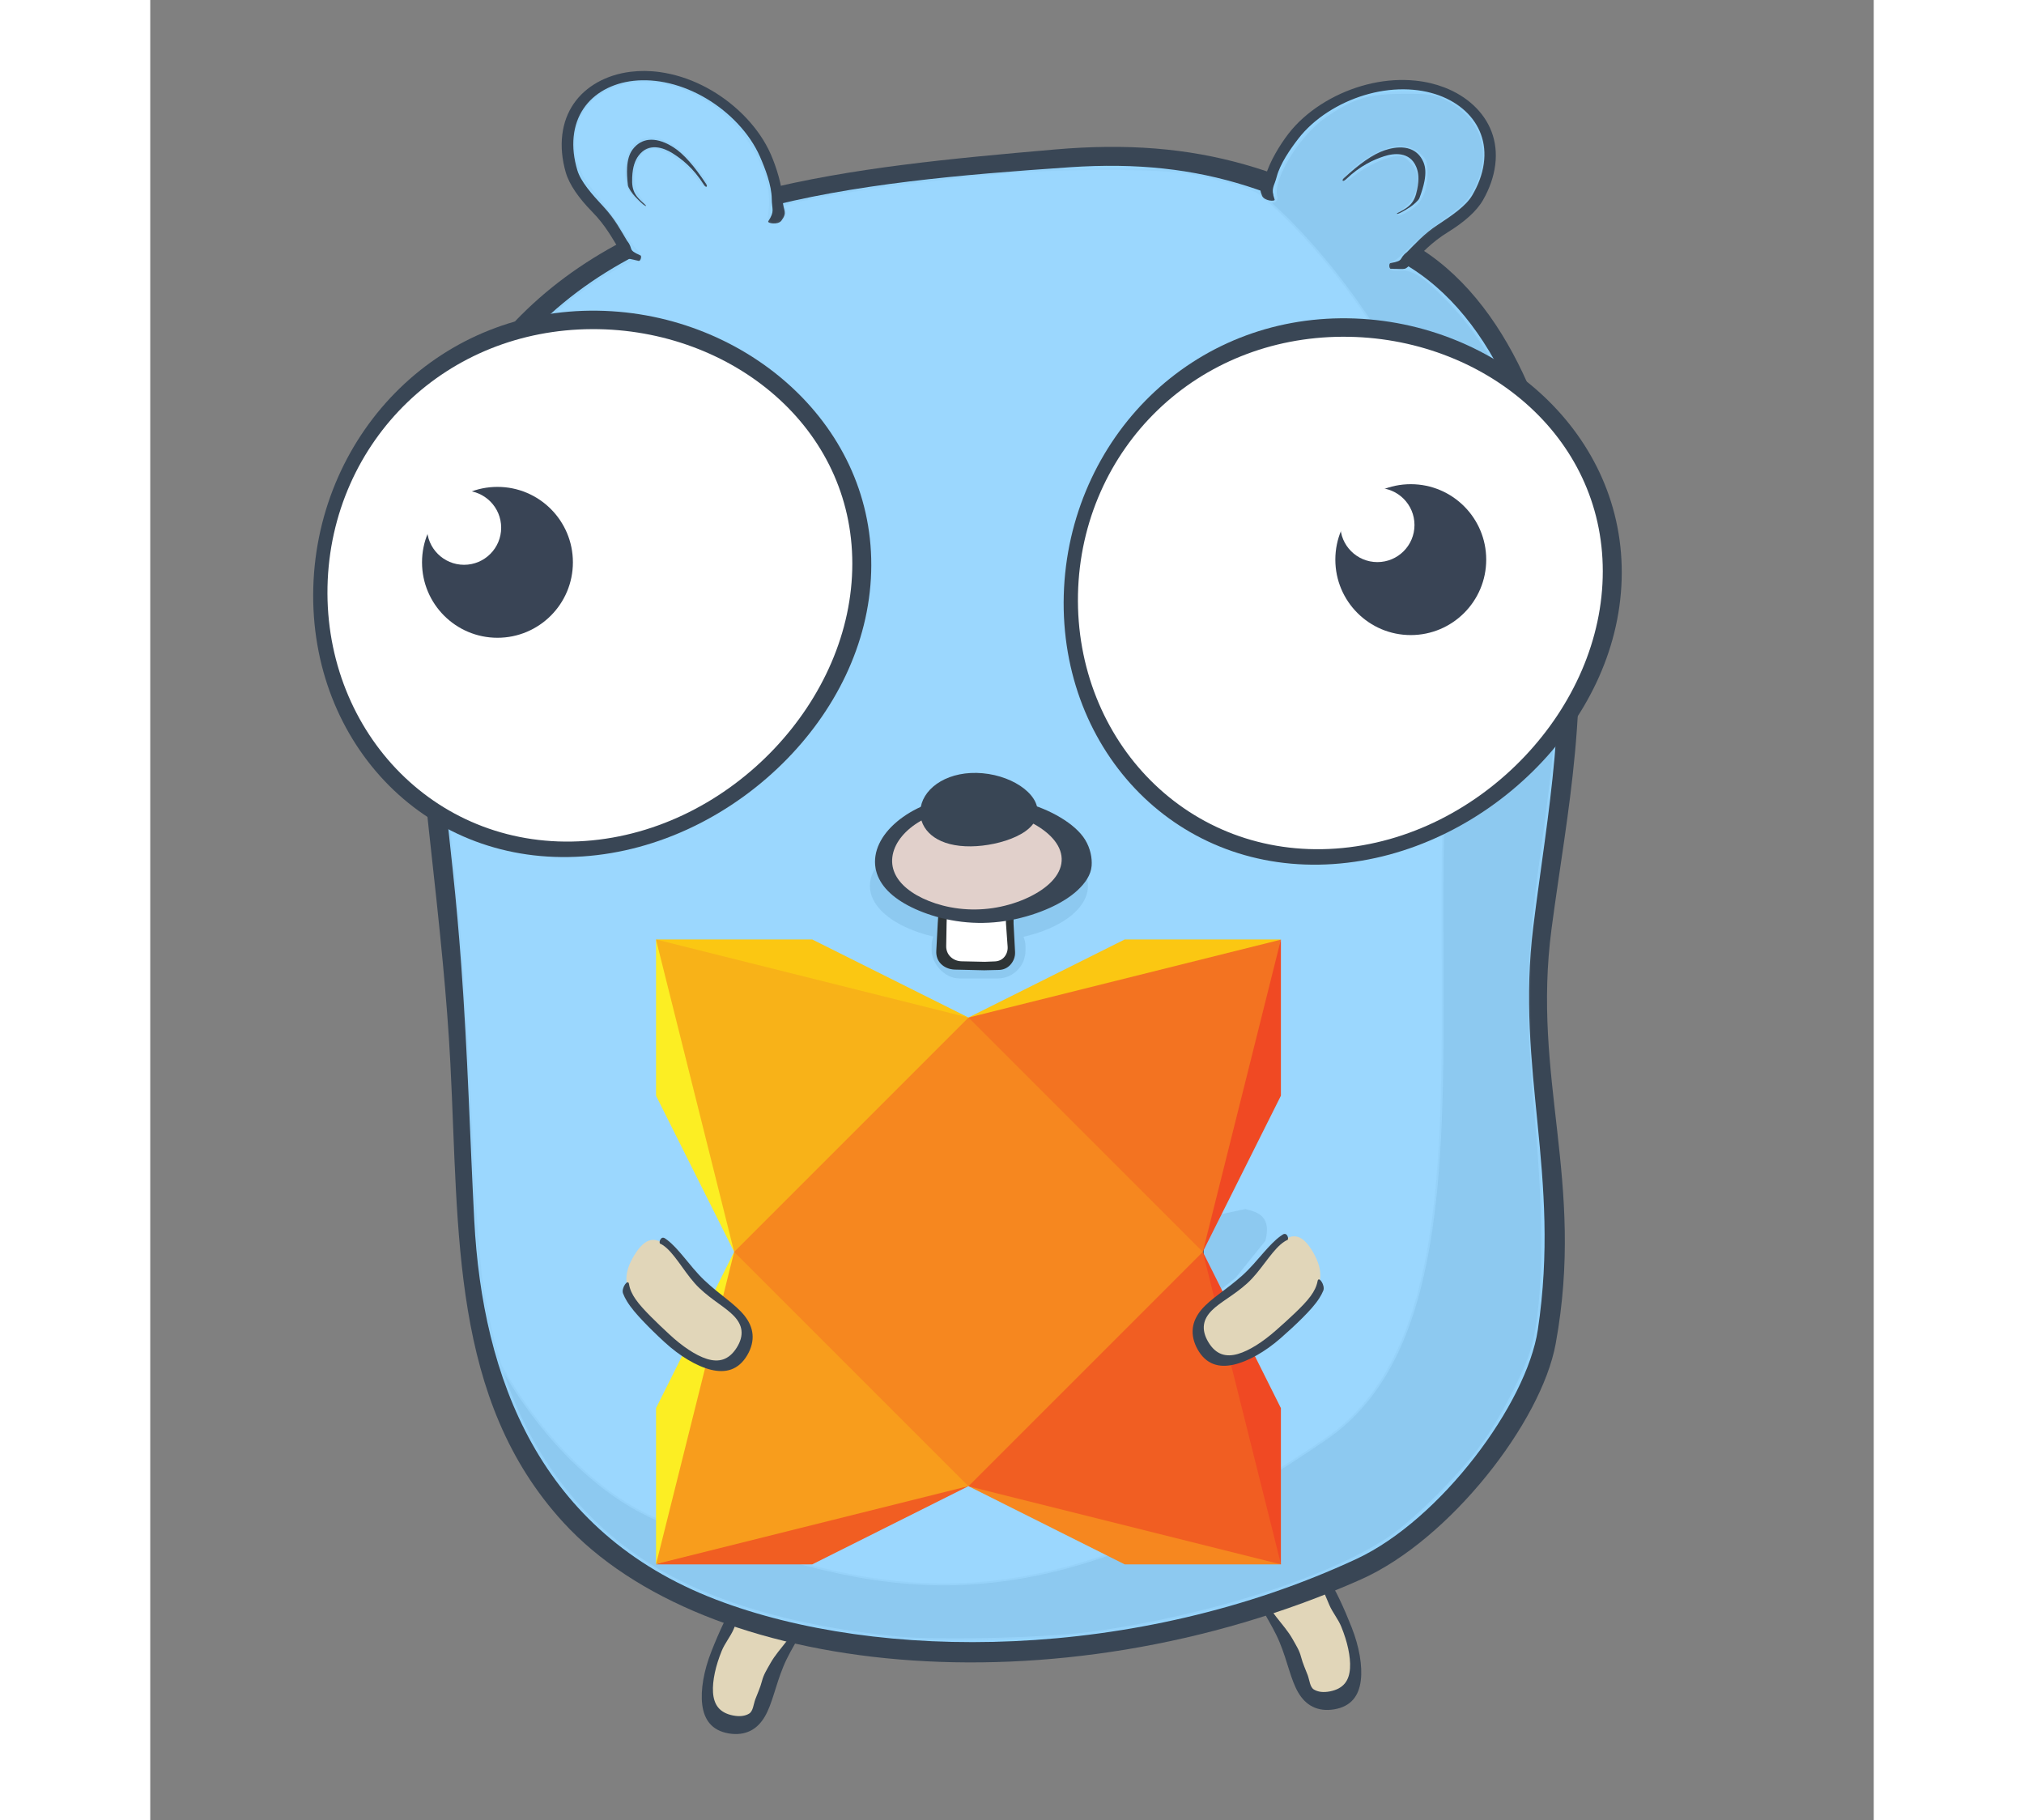 <svg xmlns:osb="http://www.openswatchbook.org/uri/2009/osb" xmlns:dc="http://purl.org/dc/elements/1.1/" xmlns:cc="http://creativecommons.org/ns#" xmlns:rdf="http://www.w3.org/1999/02/22-rdf-syntax-ns#" xmlns:svg="http://www.w3.org/2000/svg" xmlns="http://www.w3.org/2000/svg" xmlns:xlink="http://www.w3.org/1999/xlink" xmlns:sodipodi="http://sodipodi.sourceforge.net/DTD/sodipodi-0.dtd" xmlns:inkscape="http://www.inkscape.org/namespaces/inkscape" width="144.172mm" height="129.656mm" viewBox="0 0 435 459.41" id="svg2" version="1.1" inkscape:version="0.92.1 r15371" sodipodi:docname="network.svg" style="enable-background:new" inkscape:export-filename="F:\christmas.png" inkscape:export-xdpi="90.23912" inkscape:export-ydpi="90.23912" enable-background="new"><rect x="0" y="0" width="435" height="459.41" fill="#808080" stroke="none"/><script xmlns="">
        (function() {
            // If GPC on, set DOM property to true if not already true
            if (true) {
                if (navigator.globalPrivacyControl) return
                Object.defineProperty(navigator, 'globalPrivacyControl', {
                    value: true,
                    enumerable: true
                })
            } else {
                // If GPC off, set DOM property prototype to false so it may be overwritten
                // with a true value by user agent or other extensions
                if (typeof navigator.globalPrivacyControl !== "undefined") return
                Object.defineProperty(Object.getPrototypeOf(navigator), 'globalPrivacyControl', {
                    value: false,
                    enumerable: true
                })
            }
            // Remove script tag after execution
            document.currentScript.parentElement.removeChild(document.currentScript)
        })()
        </script>
  <defs id="defs4">
    
    
    
    
    
    
    
    
    
    
    
    
    
    
    
    
    
    
    
    
    
    
    
  </defs>
  <sodipodi:namedview id="base" pagecolor="#ffffff" bordercolor="#666666" borderopacity="1.0" inkscape:pageopacity="0.0" inkscape:pageshadow="2" inkscape:zoom="1.4142136" inkscape:cx="-50.359298" inkscape:cy="266.38649" inkscape:document-units="px" inkscape:current-layer="layer4" showgrid="false" inkscape:window-width="1920" inkscape:window-height="1017" inkscape:window-x="-8" inkscape:window-y="-8" inkscape:window-maximized="1" inkscape:snap-bbox="true" inkscape:bbox-nodes="true" inkscape:snap-global="false" showguides="true" fit-margin-top="5" fit-margin-right="5" fit-margin-bottom="5" fit-margin-left="5">
    <inkscape:grid type="xygrid" id="grid4305" originx="-78.296" originy="-386.692"/>
  </sodipodi:namedview>
  <g inkscape:groupmode="layer" id="layer11" inkscape:label="background" style="display:none" transform="translate(-78.297,-206.26)">
    <rect style="fill:#e3e5e8;fill-opacity:1;stroke:none;stroke-width:2.889;stroke-linecap:round;stroke-miterlimit:4;stroke-dasharray:none;stroke-opacity:1" id="rect4879" width="1080.417" height="607.734" x="-244.063" y="103.161" inkscape:export-filename="..\..\~rendered\soldering.png" inkscape:export-xdpi="159.94" inkscape:export-ydpi="159.94"/>
    <ellipse style="fill:#c5cacf;fill-opacity:1;stroke:none;stroke-width:4.099;stroke-linecap:round;stroke-miterlimit:4;stroke-dasharray:none;stroke-opacity:1" id="path4875" cx="295.716" cy="634.605" rx="115.138" ry="23.263"/>
    <ellipse ry="8.679" rx="42.956" cy="620.684" cx="525.084" id="ellipse4877" style="fill:#c5cacf;fill-opacity:1;stroke:none;stroke-width:1.529;stroke-linecap:round;stroke-miterlimit:4;stroke-dasharray:none;stroke-opacity:1"/>
  </g>
  <g inkscape:groupmode="layer" id="layer5" inkscape:label="gopher-body" style="display:inline;opacity:1" transform="translate(-78.297,-206.26)">
    <g style="display:inline;opacity:1" transform="matrix(0.131,-0.428,-0.609,-0.111,536.489,853.906)" id="g4732">
      <path style="color:#000000;clip-rule:nonzero;display:inline;overflow:visible;opacity:1;isolation:auto;mix-blend-mode:normal;color-interpolation:sRGB;color-interpolation-filters:linearRGB;solid-color:#000000;solid-opacity:1;fill:#e1d6b9;fill-opacity:1;fill-rule:nonzero;stroke:none;stroke-width:10;stroke-linecap:butt;stroke-linejoin:miter;stroke-miterlimit:4;stroke-dasharray:none;stroke-dashoffset:0;stroke-opacity:1;color-rendering:auto;image-rendering:auto;shape-rendering:auto;text-rendering:auto;enable-background:accumulate" d="m 423.503,581.835 c -0.004,4.4 -1.198,7.589 -3.375,9.828 -2.177,2.24 -5.332,3.552 -9.146,4.443 -3.815,0.891 -8.282,1.395 -13.057,1.838 -4.774,0.443 -9.852,0.791 -14.95,1.099 -5.098,0.309 -9.945,0.347 -14.402,0.086 -4.457,-0.261 -8.524,-0.799 -11.993,-1.712 -3.469,-0.913 -6.337,-2.214 -8.356,-4.093 -2.019,-1.879 -3.187,-4.345 -3.255,-7.511 -0.068,-3.166 0.998,-5.486 2.925,-7.084 1.927,-1.598 4.712,-2.464 8.1,-2.847 3.387,-0.383 7.373,-0.283 11.77,-0.161 4.398,0.123 9.211,0.235 14.332,-0.122 5.121,-0.357 10.272,-1.473 15.16,-2.541 4.889,-1.067 9.504,-2.051 13.438,-2.271 3.934,-0.22 7.178,0.323 9.398,2.046 2.221,1.723 3.414,4.599 3.41,9 z" id="path4728" inkscape:connector-curvature="0" sodipodi:nodetypes="sssssssssssssssss"/>
      <path style="color:#000000;clip-rule:nonzero;display:inline;overflow:visible;opacity:1;isolation:auto;mix-blend-mode:normal;color-interpolation:sRGB;color-interpolation-filters:linearRGB;solid-color:#000000;solid-opacity:1;fill:#394655;fill-opacity:1;fill-rule:nonzero;stroke:none;stroke-width:10;stroke-linecap:butt;stroke-linejoin:miter;stroke-miterlimit:4;stroke-dasharray:none;stroke-dashoffset:0;stroke-opacity:1;color-rendering:auto;image-rendering:auto;shape-rendering:auto;text-rendering:auto;enable-background:accumulate" d="m 411.914,568.549 c -3.75,-0.027 -8.087,0.54 -12.762,1.287 -5.343,0.854 -11.107,1.921 -17.01,2.326 -5.903,0.406 -11.411,0.383 -16.447,0.414 -5.036,0.031 -9.604,0.161 -13.508,0.859 -3.903,0.699 -7.135,1.967 -9.408,3.969 -2.273,2.001 -3.585,4.717 -3.652,8.176 -0.067,3.459 1.218,6.307 3.543,8.58 2.325,2.273 5.688,3.979 9.762,5.25 4.074,1.271 8.852,2.119 14.057,2.598 5.204,0.479 10.834,0.561 16.703,0.223 5.869,-0.339 11.471,-0.787 16.605,-1.35 5.134,-0.563 9.793,-1.224 13.707,-2.344 1.489,-0.426 2.867,-0.929 4.127,-1.52 2.545,-1.193 2.05,-6.172 -0.1,-4.541 -1.992,1.512 -4.144,1.682 -7.157,2.351 -3.673,0.815 -8.181,0.991 -12.55,1.343 -4.369,0.352 -8.779,1.784 -13.313,2.077 -4.534,0.293 -8.868,0.328 -12.932,0.07 -4.064,-0.258 -7.857,-0.781 -11.125,-1.643 -3.268,-0.862 -5.997,-2.08 -7.885,-3.814 -1.888,-1.734 -2.925,-3.987 -2.979,-6.801 -0.053,-2.814 0.902,-4.819 2.669,-6.106 1.767,-1.286 5.617,-0.585 8.692,-0.714 3.075,-0.129 6.906,-0.545 10.788,-0.417 3.881,0.128 6.546,-0.481 11.048,-1.214 4.503,-0.733 9.152,-2.343 13.887,-3.721 4.735,-1.378 9.225,-2.343 13.009,-2.554 0.473,-0.026 0.937,-0.042 1.389,-0.045 1.16,-0.007 2.25,0.044 3.25,0.236 1.153,0.222 2.315,-2.861 -0.838,-2.928 -0.512,-0.011 -1.035,-0.045 -1.57,-0.049 z" id="path4730" inkscape:connector-curvature="0" sodipodi:nodetypes="csscsscssssssssssssssssssssccsssc"/>
    </g>
    <g style="display:inline" id="g4533-2" transform="matrix(-0.601,0.322,0.539,0.774,526.126,47.501)"/>
    <g id="g4634" transform="matrix(-0.131,-0.428,0.609,-0.111,64.955,847.823)" style="display:inline;opacity:1">
      <path sodipodi:nodetypes="sssssssssssssssss" inkscape:connector-curvature="0" id="path4636" d="m 423.503,581.835 c -0.004,4.4 -1.198,7.589 -3.375,9.828 -2.177,2.24 -5.332,3.552 -9.146,4.443 -3.815,0.891 -8.282,1.395 -13.057,1.838 -4.774,0.443 -9.852,0.791 -14.95,1.099 -5.098,0.309 -9.945,0.347 -14.402,0.086 -4.457,-0.261 -8.524,-0.799 -11.993,-1.712 -3.469,-0.913 -6.337,-2.214 -8.356,-4.093 -2.019,-1.879 -3.187,-4.345 -3.255,-7.511 -0.068,-3.166 0.998,-5.486 2.925,-7.084 1.927,-1.598 4.712,-2.464 8.1,-2.847 3.387,-0.383 7.373,-0.283 11.77,-0.161 4.398,0.123 9.211,0.235 14.332,-0.122 5.121,-0.357 10.272,-1.473 15.16,-2.541 4.889,-1.067 9.504,-2.051 13.438,-2.271 3.934,-0.22 7.178,0.323 9.398,2.046 2.221,1.723 3.414,4.599 3.41,9 z" style="color:#000000;clip-rule:nonzero;display:inline;overflow:visible;opacity:1;isolation:auto;mix-blend-mode:normal;color-interpolation:sRGB;color-interpolation-filters:linearRGB;solid-color:#000000;solid-opacity:1;fill:#e1d6b9;fill-opacity:1;fill-rule:nonzero;stroke:none;stroke-width:10;stroke-linecap:butt;stroke-linejoin:miter;stroke-miterlimit:4;stroke-dasharray:none;stroke-dashoffset:0;stroke-opacity:1;color-rendering:auto;image-rendering:auto;shape-rendering:auto;text-rendering:auto;enable-background:accumulate"/>
      <path sodipodi:nodetypes="csscsscssssssssssssssssssssccsssc" inkscape:connector-curvature="0" id="path4638" d="m 411.914,568.549 c -3.75,-0.027 -8.087,0.54 -12.762,1.287 -5.343,0.854 -11.107,1.921 -17.01,2.326 -5.903,0.406 -11.411,0.383 -16.447,0.414 -5.036,0.031 -9.604,0.161 -13.508,0.859 -3.903,0.699 -7.135,1.967 -9.408,3.969 -2.273,2.001 -3.585,4.717 -3.652,8.176 -0.067,3.459 1.218,6.307 3.543,8.58 2.325,2.273 5.688,3.979 9.762,5.25 4.074,1.271 8.852,2.119 14.057,2.598 5.204,0.479 10.834,0.561 16.703,0.223 5.869,-0.339 11.471,-0.787 16.605,-1.35 5.134,-0.563 9.793,-1.224 13.707,-2.344 1.489,-0.426 2.867,-0.929 4.127,-1.52 2.545,-1.193 2.05,-6.172 -0.1,-4.541 -1.992,1.512 -4.144,1.682 -7.157,2.351 -3.673,0.815 -8.181,0.991 -12.55,1.343 -4.369,0.352 -8.779,1.784 -13.313,2.077 -4.534,0.293 -8.868,0.328 -12.932,0.07 -4.064,-0.258 -7.857,-0.781 -11.125,-1.643 -3.268,-0.862 -5.997,-2.08 -7.885,-3.814 -1.888,-1.734 -2.925,-3.987 -2.979,-6.801 -0.053,-2.814 0.902,-4.819 2.669,-6.106 1.767,-1.286 5.617,-0.585 8.692,-0.714 3.075,-0.129 6.906,-0.545 10.788,-0.417 3.881,0.128 6.546,-0.481 11.048,-1.214 4.503,-0.733 9.152,-2.343 13.887,-3.721 4.735,-1.378 9.225,-2.343 13.009,-2.554 0.473,-0.026 0.937,-0.042 1.389,-0.045 1.16,-0.007 2.25,0.044 3.25,0.236 1.153,0.222 2.315,-2.861 -0.838,-2.928 -0.512,-0.011 -1.035,-0.045 -1.57,-0.049 z" style="color:#000000;clip-rule:nonzero;display:inline;overflow:visible;opacity:1;isolation:auto;mix-blend-mode:normal;color-interpolation:sRGB;color-interpolation-filters:linearRGB;solid-color:#000000;solid-opacity:1;fill:#394655;fill-opacity:1;fill-rule:nonzero;stroke:none;stroke-width:10;stroke-linecap:butt;stroke-linejoin:miter;stroke-miterlimit:4;stroke-dasharray:none;stroke-dashoffset:0;stroke-opacity:1;color-rendering:auto;image-rendering:auto;shape-rendering:auto;text-rendering:auto;enable-background:accumulate"/>
    </g>
    <g style="display:inline;opacity:1;enable-background:new" id="g4198-7" transform="matrix(-0.69,0,0,0.738,31.206,164.317)">
      <path style="color:#000000;clip-rule:nonzero;display:inline;overflow:visible;opacity:1;isolation:auto;mix-blend-mode:normal;color-interpolation:sRGB;color-interpolation-filters:linearRGB;solid-color:#000000;solid-opacity:1;fill:#394655;fill-opacity:1;fill-rule:nonzero;stroke:none;stroke-width:2;stroke-linecap:butt;stroke-linejoin:miter;stroke-miterlimit:4;stroke-dasharray:none;stroke-dashoffset:0;stroke-opacity:1;color-rendering:auto;image-rendering:auto;shape-rendering:auto;text-rendering:auto;enable-background:accumulate" d="m -178.014,420.232 c -0.807,14.583 -1.222,29.071 -2.028,43.263 -0.806,14.192 -2.005,28.087 -4.394,41.475 -2.389,13.387 -5.969,26.266 -11.526,38.419 -5.556,12.153 -13.089,23.579 -23.361,34.073 -12.959,13.239 -30.593,23.93 -51.529,31.831 -20.937,7.9 -45.178,13.014 -71.359,15.061 -26.181,2.048 -54.308,1.031 -82.949,-3.399 -28.641,-4.43 -57.799,-12.276 -85.888,-23.942 -8.123,-3.374 -16.317,-8.43 -24.118,-14.532 -7.801,-6.102 -15.209,-13.251 -21.763,-20.812 -6.554,-7.562 -12.255,-15.537 -16.643,-23.296 -4.388,-7.759 -7.462,-15.301 -8.768,-21.997 -2.732,-13.997 -3.532,-26.663 -3.32,-38.59 0.212,-11.928 1.435,-23.116 2.759,-34.156 1.325,-11.04 2.752,-21.932 3.39,-33.272 0.639,-11.34 0.491,-23.126 -1.327,-35.974 -1.448,-10.226 -3.08,-20.126 -4.606,-30.052 -1.526,-9.926 -2.946,-19.878 -3.965,-30.206 -1.018,-10.328 -1.635,-21.031 -1.551,-32.459 0.084,-11.428 0.869,-23.581 2.656,-36.811 1.199,-8.877 3.06,-18.44 5.727,-28.121 2.667,-9.681 6.141,-19.482 10.563,-28.828 4.422,-9.346 9.794,-18.238 16.251,-26.094 6.457,-7.857 14.002,-14.678 22.756,-19.883 11.469,-6.819 22.265,-12.62 32.843,-17.419 10.578,-4.799 20.938,-8.596 31.521,-11.406 10.583,-2.81 21.39,-4.632 32.846,-5.483 11.456,-0.851 23.562,-0.732 36.727,0.34 18.749,1.525 37.375,3.083 55.521,5.254 18.146,2.171 35.814,4.955 52.62,8.927 16.806,3.972 32.75,9.132 47.418,16.048 14.669,6.915 28.06,15.586 39.758,26.557 8.35,7.831 15.246,16.83 20.814,26.655 5.567,9.825 9.805,20.476 12.853,31.616 3.048,11.14 4.907,22.77 5.718,34.564 0.812,11.794 0.577,23.753 -0.574,35.564 -0.835,8.563 -1.724,16.899 -2.631,25.027 -0.907,8.129 -1.831,16.05 -2.738,23.782 -0.907,7.732 -1.796,15.275 -2.635,22.647 -0.839,7.372 -1.627,14.572 -2.333,21.617 -0.294,2.937 -0.574,5.846 -0.838,8.73 -0.264,2.884 -0.512,5.741 -0.743,8.574 -0.23,2.833 -0.443,5.641 -0.636,8.425 -0.193,2.784 -0.366,5.545 -0.517,8.282 z" id="path4188-0" inkscape:connector-curvature="0" sodipodi:nodetypes="sssssssssssssssssssssssssssssssssssssssssssss"/>
      <path style="color:#000000;clip-rule:nonzero;display:inline;overflow:visible;opacity:1;isolation:auto;mix-blend-mode:normal;color-interpolation:sRGB;color-interpolation-filters:linearRGB;solid-color:#000000;solid-opacity:1;fill:#96d6ff;fill-opacity:1;fill-rule:nonzero;stroke:none;stroke-width:2;stroke-linecap:butt;stroke-linejoin:miter;stroke-miterlimit:4;stroke-dasharray:none;stroke-dashoffset:0;stroke-opacity:1;color-rendering:auto;image-rendering:auto;shape-rendering:auto;text-rendering:auto;enable-background:accumulate" d="m -186.766,474.182 c -0.752,13.433 -2.616,26.81 -6,39.687 -3.384,12.877 -8.291,25.253 -15.13,36.671 -6.84,11.419 -15.614,21.879 -26.712,30.923 -11.099,9.044 -24.521,16.671 -40.64,22.438 -14.977,5.358 -32.002,9.337 -50.401,11.765 -18.399,2.427 -38.176,3.303 -58.642,2.427 -20.466,-0.876 -41.625,-3.504 -62.742,-8.112 -21.117,-4.607 -42.192,-11.195 -62.43,-20.004 -7.703,-3.353 -15.451,-8.352 -22.802,-14.357 -7.35,-6.005 -14.302,-13.016 -20.417,-20.395 -6.114,-7.38 -11.391,-15.128 -15.391,-22.611 -4,-7.483 -6.724,-14.7 -7.739,-21.019 -2.136,-13.299 -2.68,-25.513 -2.405,-37.116 0.275,-11.603 1.368,-22.595 2.515,-33.448 1.147,-10.853 2.348,-21.568 2.854,-32.622 0.506,-11.054 0.319,-22.448 -1.307,-34.674 -1.357,-10.205 -2.834,-19.806 -4.205,-29.291 -1.371,-9.485 -2.636,-18.854 -3.565,-28.591 -0.929,-9.738 -1.52,-19.845 -1.539,-30.809 -0.019,-10.964 0.534,-22.785 1.899,-35.956 0.892,-8.608 2.457,-17.934 4.842,-27.403 2.385,-9.469 5.59,-19.081 9.757,-28.253 4.168,-9.172 9.298,-17.903 15.53,-25.604 6.232,-7.701 13.565,-14.371 22.122,-19.419 10.841,-6.396 20.943,-11.94 30.786,-16.61 9.843,-4.67 19.428,-8.466 29.222,-11.362 9.794,-2.896 19.797,-4.893 30.461,-5.966 10.665,-1.073 21.991,-1.222 34.415,-0.428 19.686,1.26 39.429,2.665 58.688,4.869 19.259,2.203 38.037,5.204 55.763,9.648 17.726,4.444 34.401,10.332 49.422,18.297 15.021,7.965 28.385,18.008 39.496,30.734 10.159,11.634 16.969,25.181 21.378,39.77 4.409,14.589 6.42,30.218 7.01,46.055 0.59,15.837 -0.235,31.883 -1.563,47.351 -1.328,15.468 -3.157,30.36 -4.698,43.903 -0.312,2.74 -0.607,5.455 -0.887,8.145 -0.28,2.69 -0.545,5.355 -0.797,7.997 -0.251,2.642 -0.489,5.261 -0.713,7.859 -0.225,2.598 -0.437,5.174 -0.638,7.73 -0.618,7.863 -1.128,15.538 -1.57,23.063 -0.443,7.525 -0.818,14.901 -1.166,22.165 -0.348,7.264 -0.669,14.417 -1,21.497 -0.332,7.08 -0.674,14.086 -1.064,21.056 z" id="ellipse4190-9" inkscape:connector-curvature="0" sodipodi:nodetypes="sssssssssssssssssssssssssssssssssssssssssssss"/>
    </g>
    <g style="opacity:1" transform="matrix(-0.336,-0.027,-0.011,0.306,155.922,111.099)" id="g4831">
      <path sodipodi:nodetypes="sssssssssssssssss" inkscape:connector-curvature="0" id="path4823" d="m -626.573,401.696 c 2.247,11.351 0.367,22.389 -3.843,32.038 -4.211,9.649 -10.55,17.905 -17.719,24.344 -7.169,6.439 -15.255,11.111 -24.572,13.611 -9.317,2.5 -20.95,4.472 -31.645,1.828 -10.696,-2.644 -18.092,-9.812 -24.148,-17.251 -6.056,-7.438 -12.443,-16.567 -23.097,-25.359 -10.654,-8.793 -20.952,-17.788 -25.301,-26.873 -4.348,-9.085 -7.115,-18.361 -7.98,-27.522 -0.865,-9.161 0.247,-17.364 2.962,-24.584 2.715,-7.22 7.032,-13.455 12.661,-18.537 5.628,-5.082 12.567,-9.011 20.592,-11.489 8.026,-2.479 17.135,-3.505 27.209,-2.667 10.074,0.838 20.181,3.472 29.952,7.653 9.771,4.181 19.214,9.909 27.712,16.897 8.497,6.989 16.035,15.24 21.796,24.416 5.761,9.176 13.174,22.145 15.421,33.495 z" style="color:#000000;clip-rule:nonzero;display:inline;overflow:visible;opacity:1;isolation:auto;mix-blend-mode:normal;color-interpolation:sRGB;color-interpolation-filters:linearRGB;solid-color:#000000;solid-opacity:1;fill:#96d6ff;fill-opacity:1;fill-rule:nonzero;stroke:none;stroke-width:10;stroke-linecap:butt;stroke-linejoin:miter;stroke-miterlimit:4;stroke-dasharray:none;stroke-dashoffset:0;stroke-opacity:1;color-rendering:auto;image-rendering:auto;shape-rendering:auto;text-rendering:auto;enable-background:accumulate"/>
      <path transform="matrix(13.851,0,0,13.851,10133.213,-6001.611)" sodipodi:nodetypes="csssccscsccscscccsccscsssscscscc" inkscape:connector-curvature="0" id="path4825" d="m -784.271,455.904 c -0.563,0.015 -1.084,0.107 -1.559,0.262 -0.633,0.207 -1.182,0.527 -1.631,0.935 -0.448,0.408 -0.796,0.904 -1.018,1.475 -0.222,0.572 -0.318,1.218 -0.262,1.937 0.057,0.719 0.261,1.447 0.592,2.157 0.331,0.71 0.996,1.419 1.845,2.083 0.849,0.664 1.363,1.369 1.834,1.939 0.469,0.568 0.283,0.425 1.173,0.504 0.103,0.009 0.123,-0.313 0.034,-0.339 -0.781,-0.217 -0.407,-0.29 -0.87,-0.729 -0.428,-0.524 -0.878,-1.166 -1.631,-1.785 -0.752,-0.619 -1.479,-1.252 -1.787,-1.892 -0.308,-0.64 -0.505,-1.293 -0.566,-1.938 -0.062,-0.645 0.017,-1.222 0.208,-1.73 0.191,-0.509 0.495,-0.949 0.893,-1.307 0.398,-0.358 0.887,-0.635 1.454,-0.81 0.284,-0.087 0.588,-0.149 0.909,-0.182 0.321,-0.033 0.66,-0.037 1.016,-0.008 0.712,0.059 1.424,0.244 2.114,0.538 0.69,0.294 1.356,0.698 1.955,1.19 0.599,0.492 1.129,1.073 1.535,1.719 0.406,0.646 0.928,1.559 1.088,2.358 0.131,0.656 0.309,0.675 0.066,1.355 -0.045,0.127 0.559,0.141 0.689,-0.165 0.243,-0.571 -0.014,-0.582 -0.156,-1.21 -0.192,-0.849 -0.695,-1.87 -1.144,-2.586 -0.45,-0.716 -1.039,-1.358 -1.703,-1.899 -0.663,-0.54 -1.399,-0.98 -2.161,-1.296 -0.762,-0.317 -1.552,-0.512 -2.34,-0.564 -0.197,-0.013 -0.39,-0.016 -0.578,-0.012 z" style="color:#000000;clip-rule:nonzero;display:inline;overflow:visible;opacity:1;isolation:auto;mix-blend-mode:normal;color-interpolation:sRGB;color-interpolation-filters:linearRGB;solid-color:#000000;solid-opacity:1;fill:#394655;fill-opacity:1;fill-rule:nonzero;stroke:none;stroke-width:10;stroke-linecap:butt;stroke-linejoin:miter;stroke-miterlimit:4;stroke-dasharray:none;stroke-dashoffset:0;stroke-opacity:1;color-rendering:auto;image-rendering:auto;shape-rendering:auto;text-rendering:auto;enable-background:accumulate"/>
      <path style="color:#000000;font-style:normal;font-variant:normal;font-weight:normal;font-stretch:normal;font-size:medium;line-height:normal;font-family:sans-serif;font-variant-ligatures:normal;font-variant-position:normal;font-variant-caps:normal;font-variant-numeric:normal;font-variant-alternates:normal;font-feature-settings:normal;text-indent:0;text-align:start;text-decoration:none;text-decoration-line:none;text-decoration-style:solid;text-decoration-color:#000000;letter-spacing:normal;word-spacing:normal;text-transform:none;writing-mode:lr-tb;direction:ltr;text-orientation:mixed;dominant-baseline:auto;baseline-shift:baseline;text-anchor:start;white-space:normal;shape-padding:0;clip-rule:nonzero;display:inline;overflow:visible;opacity:1;isolation:auto;mix-blend-mode:normal;color-interpolation:sRGB;color-interpolation-filters:linearRGB;solid-color:#000000;solid-opacity:1;vector-effect:none;fill:#394655;fill-opacity:1;fill-rule:evenodd;stroke:none;stroke-width:4.242;stroke-linecap:round;stroke-linejoin:miter;stroke-miterlimit:4;stroke-dasharray:none;stroke-dashoffset:0;stroke-opacity:1;color-rendering:auto;image-rendering:auto;shape-rendering:auto;text-rendering:auto;enable-background:accumulate" d="m -727.646,369.779 c -4.026,1.297 -7.733,4.27 -10.163,9.893 -1.756,4.063 -2.121,9.158 -1.253,15.494 0.577,4.211 1.699,8.971 3.321,14.341 0.576,1.909 4.39,6.052 6.876,8.077 3.986,3.246 8.987,6.977 9.564,6.218 0.403,-0.53 -6.217,-3.847 -9.61,-8.108 -2.829,-3.554 -4.025,-7.347 -4.914,-13.253 -1.33,-8.831 -0.466,-14.348 1.337,-18.521 2.635,-6.097 6.834,-8.543 11.426,-9.072 4.593,-0.529 9.468,0.991 12.974,2.587 7.479,3.405 17.39,9.049 28.018,21.619 1.97,2.33 3.383,1.183 1.388,-1.088 -11.151,-12.697 -20.92,-21.474 -29.713,-25.544 -4.057,-1.877 -9.65,-3.795 -15.157,-3.414 -1.377,0.095 -2.754,0.339 -4.096,0.771 z" id="path4870" inkscape:connector-curvature="0" sodipodi:nodetypes="csssssssssssssssc"/>
    </g>
    <g id="g4880" transform="matrix(0.333,0.054,-0.063,0.3,469.655,169.925)" style="opacity:1">
      <path style="color:#000000;clip-rule:nonzero;display:inline;overflow:visible;opacity:1;isolation:auto;mix-blend-mode:normal;color-interpolation:sRGB;color-interpolation-filters:linearRGB;solid-color:#000000;solid-opacity:1;fill:#96d6ff;fill-opacity:1;fill-rule:nonzero;stroke:none;stroke-width:10;stroke-linecap:butt;stroke-linejoin:miter;stroke-miterlimit:4;stroke-dasharray:none;stroke-dashoffset:0;stroke-opacity:1;color-rendering:auto;image-rendering:auto;shape-rendering:auto;text-rendering:auto;enable-background:accumulate" d="m -626.573,401.696 c 2.247,11.351 0.367,22.389 -3.843,32.038 -4.211,9.649 -10.55,17.905 -17.719,24.344 -7.169,6.439 -15.255,11.111 -24.572,13.611 -9.317,2.5 -20.95,4.472 -31.645,1.828 -10.696,-2.644 -18.092,-9.812 -24.148,-17.251 -6.056,-7.438 -12.443,-16.567 -23.097,-25.359 -10.654,-8.793 -20.952,-17.788 -25.301,-26.873 -4.348,-9.085 -7.115,-18.361 -7.98,-27.522 -0.865,-9.161 0.247,-17.364 2.962,-24.584 2.715,-7.22 7.032,-13.455 12.661,-18.537 5.628,-5.082 12.567,-9.011 20.592,-11.489 8.026,-2.479 17.135,-3.505 27.209,-2.667 10.074,0.838 20.181,3.472 29.952,7.653 9.771,4.181 19.214,9.909 27.712,16.897 8.497,6.989 16.035,15.24 21.796,24.416 5.761,9.176 13.174,22.145 15.421,33.495 z" id="path4874" inkscape:connector-curvature="0" sodipodi:nodetypes="sssssssssssssssss"/>
      <path style="color:#000000;clip-rule:nonzero;display:inline;overflow:visible;opacity:1;isolation:auto;mix-blend-mode:normal;color-interpolation:sRGB;color-interpolation-filters:linearRGB;solid-color:#000000;solid-opacity:1;fill:#394655;fill-opacity:1;fill-rule:nonzero;stroke:none;stroke-width:10;stroke-linecap:butt;stroke-linejoin:miter;stroke-miterlimit:4;stroke-dasharray:none;stroke-dashoffset:0;stroke-opacity:1;color-rendering:auto;image-rendering:auto;shape-rendering:auto;text-rendering:auto;enable-background:accumulate" d="m -784.271,455.904 c -0.563,0.015 -1.084,0.107 -1.559,0.262 -0.633,0.207 -1.182,0.527 -1.631,0.935 -0.448,0.408 -0.796,0.904 -1.018,1.475 -0.222,0.572 -0.318,1.218 -0.262,1.937 0.057,0.719 0.261,1.447 0.592,2.157 0.331,0.71 0.996,1.419 1.845,2.083 0.849,0.664 1.363,1.369 1.834,1.939 0.469,0.568 0.283,0.425 1.173,0.504 0.103,0.009 0.123,-0.313 0.034,-0.339 -0.781,-0.217 -0.407,-0.29 -0.87,-0.729 -0.428,-0.524 -0.878,-1.166 -1.631,-1.785 -0.752,-0.619 -1.479,-1.252 -1.787,-1.892 -0.308,-0.64 -0.505,-1.293 -0.566,-1.938 -0.062,-0.645 0.017,-1.222 0.208,-1.73 0.191,-0.509 0.495,-0.949 0.893,-1.307 0.398,-0.358 0.887,-0.635 1.454,-0.81 0.284,-0.087 0.588,-0.149 0.909,-0.182 0.321,-0.033 0.66,-0.037 1.016,-0.008 0.712,0.059 1.424,0.244 2.114,0.538 0.69,0.294 1.356,0.698 1.955,1.19 0.599,0.492 1.129,1.073 1.535,1.719 0.406,0.646 0.928,1.559 1.088,2.358 0.131,0.656 0.309,0.675 0.066,1.355 -0.045,0.127 0.559,0.141 0.689,-0.165 0.243,-0.571 -0.014,-0.582 -0.156,-1.21 -0.192,-0.849 -0.695,-1.87 -1.144,-2.586 -0.45,-0.716 -1.039,-1.358 -1.703,-1.899 -0.663,-0.54 -1.399,-0.98 -2.161,-1.296 -0.762,-0.317 -1.552,-0.512 -2.34,-0.564 -0.197,-0.013 -0.39,-0.016 -0.578,-0.012 z" id="path4876" inkscape:connector-curvature="0" sodipodi:nodetypes="csssccscsccscscccsccscsssscscscc" transform="matrix(13.851,0,0,13.851,10133.213,-6001.611)"/>
      <path sodipodi:nodetypes="csssssssssssssssc" inkscape:connector-curvature="0" id="path4878" d="m -727.646,369.779 c -4.026,1.297 -7.733,4.27 -10.163,9.893 -1.756,4.063 -2.121,9.158 -1.253,15.494 0.577,4.211 1.699,8.971 3.321,14.341 0.576,1.909 4.39,6.052 6.876,8.077 3.986,3.246 8.987,6.977 9.564,6.218 0.403,-0.53 -6.217,-3.847 -9.61,-8.108 -2.829,-3.554 -4.025,-7.347 -4.914,-13.253 -1.33,-8.831 -0.466,-14.348 1.337,-18.521 2.635,-6.097 6.834,-8.543 11.426,-9.072 4.593,-0.529 9.468,0.991 12.974,2.587 7.479,3.405 17.39,9.049 28.018,21.619 1.97,2.33 3.383,1.183 1.388,-1.088 -11.151,-12.697 -20.92,-21.474 -29.713,-25.544 -4.057,-1.877 -9.65,-3.795 -15.157,-3.414 -1.377,0.095 -2.754,0.339 -4.096,0.771 z" style="color:#000000;font-style:normal;font-variant:normal;font-weight:normal;font-stretch:normal;font-size:medium;line-height:normal;font-family:sans-serif;font-variant-ligatures:normal;font-variant-position:normal;font-variant-caps:normal;font-variant-numeric:normal;font-variant-alternates:normal;font-feature-settings:normal;text-indent:0;text-align:start;text-decoration:none;text-decoration-line:none;text-decoration-style:solid;text-decoration-color:#000000;letter-spacing:normal;word-spacing:normal;text-transform:none;writing-mode:lr-tb;direction:ltr;text-orientation:mixed;dominant-baseline:auto;baseline-shift:baseline;text-anchor:start;white-space:normal;shape-padding:0;clip-rule:nonzero;display:inline;overflow:visible;opacity:1;isolation:auto;mix-blend-mode:normal;color-interpolation:sRGB;color-interpolation-filters:linearRGB;solid-color:#000000;solid-opacity:1;vector-effect:none;fill:#394655;fill-opacity:1;fill-rule:evenodd;stroke:none;stroke-width:4.242;stroke-linecap:round;stroke-linejoin:miter;stroke-miterlimit:4;stroke-dasharray:none;stroke-dashoffset:0;stroke-opacity:1;color-rendering:auto;image-rendering:auto;shape-rendering:auto;text-rendering:auto;enable-background:accumulate"/>
    </g>
  </g>
  <g inkscape:groupmode="layer" id="layer9" inkscape:label="gopher-shadow" style="display:inline;opacity:0.06;" transform="translate(-78.297,-206.26)">
    <path style="fill:#e7e7e7;fill-opacity:1;stroke:#9d9d9d;stroke-width:0.495;stroke-linecap:round;stroke-miterlimit:4;stroke-dasharray:none;stroke-opacity:1" d="m 204.519,441.39 c -30.073,-2.694 -54.094,-9.642 -70.941,-20.52 -24.659,-15.922 -39.193,-40.834 -44.291,-75.919 -0.825,-5.681 -1.835,-19.424 -2.494,-33.941 -1.621,-35.708 -3.009,-56.858 -5.013,-76.368 -0.978,-9.528 -2.251,-21.938 -2.827,-27.577 -1.532,-14.982 -2.094,-43.782 -1.071,-54.844 2.98,-32.216 13.307,-53.733 33.862,-70.549 6.614,-5.411 17.183,-11.932 18.697,-11.536 1.94,0.507 2.244,-0.878 0.568,-2.588 -0.836,-0.852 -3.108,-3.936 -5.049,-6.853 -1.942,-2.917 -5.094,-7.181 -7.005,-9.476 -3.963,-4.759 -5.386,-9.495 -4.591,-15.276 1.957,-14.228 20.617,-18.684 36.091,-8.618 10.44,6.791 17.387,19.055 16.371,28.898 -0.372,3.608 -0.318,3.765 1.303,3.765 1.854,0 3.388,-2.106 2.749,-3.774 -0.5,-1.303 -0.084,-1.435 11.367,-3.584 10.594,-1.988 27.022,-4.11 45.255,-5.844 17.599,-1.674 44.406,-1.699 53.047,-0.049 10.138,1.936 18.014,4.447 19.184,6.117 0.569,0.813 1.61,1.477 2.312,1.477 1.008,0 1.278,-0.567 1.278,-2.685 0,-5.873 6.592,-15.838 13.551,-20.485 6.373,-4.256 11.359,-5.927 18.953,-6.352 10.676,-0.598 18.21,2.819 21.712,9.848 2.139,4.292 2.349,8.201 0.705,13.109 -1.614,4.819 -3.726,7.299 -9.984,11.723 -3.025,2.138 -7.078,5.512 -9.008,7.497 -1.93,1.985 -3.919,3.609 -4.419,3.609 -0.501,0 -0.91,0.502 -0.91,1.115 0,0.858 0.634,1.069 2.758,0.916 3.467,-0.25 6.535,1.778 13.3,8.794 23.375,24.241 33.347,70.775 27.378,127.76 -0.59,5.634 -2.048,17.09 -3.239,25.456 -3.188,22.384 -3.449,39.157 -1.019,65.489 2.637,28.57 2.416,49.642 -0.653,62.152 -1.444,5.887 -7.831,18.562 -13.184,26.163 -5.666,8.046 -19.159,21.624 -25.929,26.091 -16.191,10.685 -49.108,21.08 -80.022,25.272 -9.856,1.336 -40.476,2.334 -48.79,1.589 z M 339.397,56.343 c 2.974,-1.838 4.422,-5.016 4.422,-9.706 0,-3.035 -0.287,-3.736 -2.176,-5.326 -3.935,-3.311 -9.417,-2.076 -16.796,3.784 -3.997,3.175 -4.609,5.01 -0.67,2.011 3.279,-2.497 7.604,-4.597 10.638,-5.166 2.279,-0.428 2.861,-0.225 4.74,1.654 3.38,3.38 2.499,9.481 -1.837,12.712 -2.644,1.971 -1.492,1.996 1.678,0.037 z M 131.735,52.983 c -2.972,-4.174 -1.352,-11.837 2.78,-13.149 2.875,-0.913 9.498,3.343 13.206,8.484 0.841,1.166 1.759,1.89 2.04,1.609 0.855,-0.855 -5.493,-8.443 -8.843,-10.571 -6.368,-4.045 -11.939,-1.877 -12.59,4.9 -0.449,4.671 0.063,6.584 2.381,8.902 2.452,2.452 2.849,2.384 1.027,-0.175 z" id="path4649" inkscape:connector-curvature="0" transform="matrix(0.937,0,0,0.937,78.297,206.26)"/>
    <path style="display:inline;opacity:1;fill:#000000;fill-opacity:1;stroke:#9d9d9d;stroke-width:0.495;stroke-linecap:round;stroke-miterlimit:4;stroke-dasharray:none;stroke-opacity:1;enable-background:new" d="m 337.455,25.021 c -9.402,0.043 -13.391,1.249 -20.746,6.266 -7.227,4.929 -14.636,16.902 -13.395,21.648 0.505,1.932 -2.203,1.886 -3.566,-0.061 -0.245,-0.35 -0.691,-0.706 -1.32,-1.07 28.022,22.97 61.658,77.733 54.773,114.731 -14.926,80.204 12.937,187.002 -36.417,220.972 -86.634,59.628 -127.914,37.058 -173.949,24.041 -21.717,-6.141 -39.417,-27.295 -48.638,-44.125 7.131,23.005 20.607,41.352 39.258,53.355 16.63,10.703 39.706,17.57 68.236,20.305 10.822,1.037 39.793,0.316 51.619,-1.285 31.198,-4.225 64.085,-14.684 80.256,-25.525 7.178,-4.812 19.882,-17.586 25.695,-25.838 5.351,-7.595 11.739,-20.271 13.184,-26.16 3.067,-12.502 3.289,-33.572 0.656,-62.152 -2.511,-27.263 -2.202,-42.818 1.354,-68.311 1.383,-9.917 2.92,-22.008 3.416,-26.869 1.164,-11.408 1.16,-40.274 -0.008,-51.619 -3.262,-31.701 -12.779,-56.239 -27.887,-71.906 -6.765,-7.016 -9.832,-9.045 -13.299,-8.795 -2.124,0.153 -2.758,-0.058 -2.758,-0.916 0,-0.613 0.409,-1.113 0.91,-1.113 0.501,0 2.49,-1.62 4.42,-3.6 1.93,-1.979 5.578,-5.059 8.105,-6.842 6.582,-4.643 7.706,-5.763 9.676,-9.633 4.852,-9.534 1.606,-19.044 -8.16,-23.902 -2.876,-1.431 -4.294,-1.629 -11.416,-1.596 z m -1.25,14.607 c 2.108,-0.112 3.962,0.439 5.439,1.682 1.889,1.59 2.174,2.291 2.174,5.326 0,4.69 -1.446,7.869 -4.42,9.707 -3.17,1.959 -4.324,1.934 -1.68,-0.037 4.336,-3.232 5.218,-9.332 1.838,-12.713 -1.879,-1.879 -2.461,-2.082 -4.74,-1.654 -3.034,0.569 -7.359,2.669 -10.639,5.166 -3.459,2.634 -3.511,1.419 -0.065,-1.531 4.358,-3.73 8.579,-5.758 12.092,-5.945 z" transform="matrix(0.937,0,0,0.937,78.297,206.26)" id="path4651" inkscape:connector-curvature="0" sodipodi:nodetypes="sssscssscssssscsscssssssccssscscscscsscc"/>
    <g transform="matrix(1,0,0,0.937,78.241,234.211)" style="display:inline;enable-background:new" id="g4736">
      
      <path transform="translate(-25.172,-139.699)" style="display:inline;fill:#000000;fill-opacity:1;fill-rule:evenodd;stroke:#000000;stroke-width:0.938px;stroke-linecap:butt;stroke-linejoin:miter;stroke-opacity:1;enable-background:new" d="m 301.559,436.042 c 0,0 -13.828,3.047 -15.469,3.75 -1.641,0.703 -8.73,5.508 -8.73,5.508 l -0.117,11.719 13.301,3.691 c 0,0 8.32,-6.914 8.438,-7.148 0.117,-0.234 7.266,-9.668 7.266,-9.668 1.382,-5.954 -1.46,-7.122 -4.688,-7.852 z" id="path4682" inkscape:connector-curvature="0" sodipodi:nodetypes="cccccccc"/>
      <path transform="translate(-25.172,-139.699)" style="display:inline;fill:#000000;fill-opacity:1;fill-rule:evenodd;stroke:#000000;stroke-width:0.938px;stroke-linecap:butt;stroke-linejoin:miter;stroke-opacity:1;enable-background:new" d="m 277.594,445.535 1.699,0.352 2.036,-1.714 3.753,1.251 2.332,3.17 3.305,1.102 -0.176,10.898" id="path4684" inkscape:connector-curvature="0" sodipodi:nodetypes="ccccccc"/>
      <path transform="translate(-25.172,-139.699)" style="display:inline;fill:#000000;fill-opacity:1;fill-rule:evenodd;stroke:#000000;stroke-width:0.469;stroke-linecap:round;stroke-linejoin:miter;stroke-miterlimit:4;stroke-dasharray:none;stroke-opacity:1;enable-background:new" d="m 285.094,445.271 7.617,-2.139" id="path4686" inkscape:connector-curvature="0"/>
      <path transform="translate(-25.172,-139.699)" inkscape:connector-curvature="0" id="path4688" d="m 281.33,443.958 7.369,-2.346" style="display:inline;fill:#000000;fill-opacity:1;fill-rule:evenodd;stroke:#000000;stroke-width:0.469;stroke-linecap:round;stroke-linejoin:miter;stroke-miterlimit:4;stroke-dasharray:none;stroke-opacity:1;enable-background:new" sodipodi:nodetypes="cc"/>
      <g id="g4707" transform="matrix(0.795,0.281,-0.281,0.795,140.307,-3.199)" style="display:inline;fill:#000000;fill-opacity:1;stroke:#000000;stroke-opacity:1;enable-background:new">
        <path style="color:#000000;font-style:normal;font-variant:normal;font-weight:normal;font-stretch:normal;font-size:medium;line-height:normal;font-family:sans-serif;font-variant-ligatures:normal;font-variant-position:normal;font-variant-caps:normal;font-variant-numeric:normal;font-variant-alternates:normal;font-feature-settings:normal;text-indent:0;text-align:start;text-decoration:none;text-decoration-line:none;text-decoration-style:solid;text-decoration-color:#000000;letter-spacing:normal;word-spacing:normal;text-transform:none;writing-mode:lr-tb;direction:ltr;text-orientation:mixed;dominant-baseline:auto;baseline-shift:baseline;text-anchor:start;white-space:normal;shape-padding:0;clip-rule:nonzero;display:inline;overflow:visible;opacity:1;isolation:auto;mix-blend-mode:normal;color-interpolation:sRGB;color-interpolation-filters:linearRGB;solid-color:#000000;solid-opacity:1;vector-effect:none;fill:#000000;fill-opacity:1;fill-rule:evenodd;stroke:#000000;stroke-width:0.778;stroke-linecap:butt;stroke-linejoin:miter;stroke-miterlimit:4;stroke-dasharray:none;stroke-dashoffset:0;stroke-opacity:1;color-rendering:auto;image-rendering:auto;shape-rendering:auto;text-rendering:auto;enable-background:accumulate" d="m 246.873,320.086 -0.779,0.01 0.014,0.982 0.777,-0.01 z" id="path4690" inkscape:connector-curvature="0"/>
        <path style="color:#000000;font-style:normal;font-variant:normal;font-weight:normal;font-stretch:normal;font-size:medium;line-height:normal;font-family:sans-serif;font-variant-ligatures:normal;font-variant-position:normal;font-variant-caps:normal;font-variant-numeric:normal;font-variant-alternates:normal;font-feature-settings:normal;text-indent:0;text-align:start;text-decoration:none;text-decoration-line:none;text-decoration-style:solid;text-decoration-color:#000000;letter-spacing:normal;word-spacing:normal;text-transform:none;writing-mode:lr-tb;direction:ltr;text-orientation:mixed;dominant-baseline:auto;baseline-shift:baseline;text-anchor:start;white-space:normal;shape-padding:0;clip-rule:nonzero;display:inline;overflow:visible;opacity:1;isolation:auto;mix-blend-mode:normal;color-interpolation:sRGB;color-interpolation-filters:linearRGB;solid-color:#000000;solid-opacity:1;vector-effect:none;fill:#000000;fill-opacity:1;fill-rule:evenodd;stroke:#000000;stroke-width:0.778;stroke-linecap:butt;stroke-linejoin:miter;stroke-miterlimit:4;stroke-dasharray:none;stroke-dashoffset:0;stroke-opacity:1;color-rendering:auto;image-rendering:auto;shape-rendering:auto;text-rendering:auto;enable-background:accumulate" d="m 247.908,320.086 -0.777,0.01 0.012,0.982 0.777,-0.01 z" id="path4692" inkscape:connector-curvature="0"/>
        <path style="color:#000000;font-style:normal;font-variant:normal;font-weight:normal;font-stretch:normal;font-size:medium;line-height:normal;font-family:sans-serif;font-variant-ligatures:normal;font-variant-position:normal;font-variant-caps:normal;font-variant-numeric:normal;font-variant-alternates:normal;font-feature-settings:normal;text-indent:0;text-align:start;text-decoration:none;text-decoration-line:none;text-decoration-style:solid;text-decoration-color:#000000;letter-spacing:normal;word-spacing:normal;text-transform:none;writing-mode:lr-tb;direction:ltr;text-orientation:mixed;dominant-baseline:auto;baseline-shift:baseline;text-anchor:start;white-space:normal;shape-padding:0;clip-rule:nonzero;display:inline;overflow:visible;opacity:1;isolation:auto;mix-blend-mode:normal;color-interpolation:sRGB;color-interpolation-filters:linearRGB;solid-color:#000000;solid-opacity:1;vector-effect:none;fill:#000000;fill-opacity:1;fill-rule:evenodd;stroke:#000000;stroke-width:0.778;stroke-linecap:butt;stroke-linejoin:miter;stroke-miterlimit:4;stroke-dasharray:none;stroke-dashoffset:0;stroke-opacity:1;color-rendering:auto;image-rendering:auto;shape-rendering:auto;text-rendering:auto;enable-background:accumulate" d="m 248.902,320.086 -0.777,0.01 0.012,0.982 0.777,-0.01 z" id="path4694" inkscape:connector-curvature="0"/>
        <path style="color:#000000;font-style:normal;font-variant:normal;font-weight:normal;font-stretch:normal;font-size:medium;line-height:normal;font-family:sans-serif;font-variant-ligatures:normal;font-variant-position:normal;font-variant-caps:normal;font-variant-numeric:normal;font-variant-alternates:normal;font-feature-settings:normal;text-indent:0;text-align:start;text-decoration:none;text-decoration-line:none;text-decoration-style:solid;text-decoration-color:#000000;letter-spacing:normal;word-spacing:normal;text-transform:none;writing-mode:lr-tb;direction:ltr;text-orientation:mixed;dominant-baseline:auto;baseline-shift:baseline;text-anchor:start;white-space:normal;shape-padding:0;clip-rule:nonzero;display:inline;overflow:visible;opacity:1;isolation:auto;mix-blend-mode:normal;color-interpolation:sRGB;color-interpolation-filters:linearRGB;solid-color:#000000;solid-opacity:1;vector-effect:none;fill:#000000;fill-opacity:1;fill-rule:evenodd;stroke:#000000;stroke-width:0.778;stroke-linecap:butt;stroke-linejoin:miter;stroke-miterlimit:4;stroke-dasharray:none;stroke-dashoffset:0;stroke-opacity:1;color-rendering:auto;image-rendering:auto;shape-rendering:auto;text-rendering:auto;enable-background:accumulate" d="m 249.918,320.086 -0.779,0.01 0.014,0.982 0.777,-0.01 z" id="path4696" inkscape:connector-curvature="0"/>
        <path style="color:#000000;font-style:normal;font-variant:normal;font-weight:normal;font-stretch:normal;font-size:medium;line-height:normal;font-family:sans-serif;font-variant-ligatures:normal;font-variant-position:normal;font-variant-caps:normal;font-variant-numeric:normal;font-variant-alternates:normal;font-feature-settings:normal;text-indent:0;text-align:start;text-decoration:none;text-decoration-line:none;text-decoration-style:solid;text-decoration-color:#000000;letter-spacing:normal;word-spacing:normal;text-transform:none;writing-mode:lr-tb;direction:ltr;text-orientation:mixed;dominant-baseline:auto;baseline-shift:baseline;text-anchor:start;white-space:normal;shape-padding:0;clip-rule:nonzero;display:inline;overflow:visible;opacity:1;isolation:auto;mix-blend-mode:normal;color-interpolation:sRGB;color-interpolation-filters:linearRGB;solid-color:#000000;solid-opacity:1;vector-effect:none;fill:#000000;fill-opacity:1;fill-rule:evenodd;stroke:#000000;stroke-width:0.778;stroke-linecap:butt;stroke-linejoin:miter;stroke-miterlimit:4;stroke-dasharray:none;stroke-dashoffset:0;stroke-opacity:1;color-rendering:auto;image-rendering:auto;shape-rendering:auto;text-rendering:auto;enable-background:accumulate" d="m 250.953,320.086 -0.777,0.01 0.012,0.982 0.779,-0.01 z" id="path4698" inkscape:connector-curvature="0"/>
        <path style="color:#000000;font-style:normal;font-variant:normal;font-weight:normal;font-stretch:normal;font-size:medium;line-height:normal;font-family:sans-serif;font-variant-ligatures:normal;font-variant-position:normal;font-variant-caps:normal;font-variant-numeric:normal;font-variant-alternates:normal;font-feature-settings:normal;text-indent:0;text-align:start;text-decoration:none;text-decoration-line:none;text-decoration-style:solid;text-decoration-color:#000000;letter-spacing:normal;word-spacing:normal;text-transform:none;writing-mode:lr-tb;direction:ltr;text-orientation:mixed;dominant-baseline:auto;baseline-shift:baseline;text-anchor:start;white-space:normal;shape-padding:0;clip-rule:nonzero;display:inline;overflow:visible;opacity:1;isolation:auto;mix-blend-mode:normal;color-interpolation:sRGB;color-interpolation-filters:linearRGB;solid-color:#000000;solid-opacity:1;vector-effect:none;fill:#000000;fill-opacity:1;fill-rule:evenodd;stroke:#000000;stroke-width:0.778;stroke-linecap:butt;stroke-linejoin:miter;stroke-miterlimit:4;stroke-dasharray:none;stroke-dashoffset:0;stroke-opacity:1;color-rendering:auto;image-rendering:auto;shape-rendering:auto;text-rendering:auto;enable-background:accumulate" d="m 251.988,320.086 -0.777,0.01 0.014,0.982 0.777,-0.01 z" id="path4700" inkscape:connector-curvature="0"/>
        <path style="color:#000000;font-style:normal;font-variant:normal;font-weight:normal;font-stretch:normal;font-size:medium;line-height:normal;font-family:sans-serif;font-variant-ligatures:normal;font-variant-position:normal;font-variant-caps:normal;font-variant-numeric:normal;font-variant-alternates:normal;font-feature-settings:normal;text-indent:0;text-align:start;text-decoration:none;text-decoration-line:none;text-decoration-style:solid;text-decoration-color:#000000;letter-spacing:normal;word-spacing:normal;text-transform:none;writing-mode:lr-tb;direction:ltr;text-orientation:mixed;dominant-baseline:auto;baseline-shift:baseline;text-anchor:start;white-space:normal;shape-padding:0;clip-rule:nonzero;display:inline;overflow:visible;opacity:1;isolation:auto;mix-blend-mode:normal;color-interpolation:sRGB;color-interpolation-filters:linearRGB;solid-color:#000000;solid-opacity:1;vector-effect:none;fill:#000000;fill-opacity:1;fill-rule:evenodd;stroke:#000000;stroke-width:0.778;stroke-linecap:butt;stroke-linejoin:miter;stroke-miterlimit:4;stroke-dasharray:none;stroke-dashoffset:0;stroke-opacity:1;color-rendering:auto;image-rendering:auto;shape-rendering:auto;text-rendering:auto;enable-background:accumulate" d="m 252.982,320.086 -0.777,0.01 0.014,0.982 0.777,-0.01 z" id="path4702" inkscape:connector-curvature="0"/>
        <path style="color:#000000;font-style:normal;font-variant:normal;font-weight:normal;font-stretch:normal;font-size:medium;line-height:normal;font-family:sans-serif;font-variant-ligatures:normal;font-variant-position:normal;font-variant-caps:normal;font-variant-numeric:normal;font-variant-alternates:normal;font-feature-settings:normal;text-indent:0;text-align:start;text-decoration:none;text-decoration-line:none;text-decoration-style:solid;text-decoration-color:#000000;letter-spacing:normal;word-spacing:normal;text-transform:none;writing-mode:lr-tb;direction:ltr;text-orientation:mixed;dominant-baseline:auto;baseline-shift:baseline;text-anchor:start;white-space:normal;shape-padding:0;clip-rule:nonzero;display:inline;overflow:visible;opacity:1;isolation:auto;mix-blend-mode:normal;color-interpolation:sRGB;color-interpolation-filters:linearRGB;solid-color:#000000;solid-opacity:1;vector-effect:none;fill:#000000;fill-opacity:1;fill-rule:evenodd;stroke:#000000;stroke-width:0.778;stroke-linecap:butt;stroke-linejoin:miter;stroke-miterlimit:4;stroke-dasharray:none;stroke-dashoffset:0;stroke-opacity:1;color-rendering:auto;image-rendering:auto;shape-rendering:auto;text-rendering:auto;enable-background:accumulate" d="m 253.998,320.086 -0.777,0.01 0.012,0.982 0.779,-0.01 z" id="path4705" inkscape:connector-curvature="0"/>
      </g>
      <path style="display:inline;fill:#000000;fill-opacity:1;fill-rule:evenodd;stroke:#000000;stroke-width:0.938px;stroke-linecap:butt;stroke-linejoin:miter;stroke-opacity:1;enable-background:new" d="m 243.496,314.812 0.331,5.303 1.329,0.44 0.441,-0.534 7.46,2.728 0.278,0.936 1.305,0.49 9.887,-6.973 0.078,-6.536 -11.125,-3.727 -9.364,5.883 0.041,1.574 z" id="path4709" inkscape:connector-curvature="0" sodipodi:nodetypes="ccccccccccccc"/>
      <path style="display:inline;fill:#000000;fill-opacity:1;fill-rule:evenodd;stroke:#000000;stroke-width:0.938px;stroke-linecap:butt;stroke-linejoin:miter;stroke-opacity:1;enable-background:new" d="m 244.076,314.357 10.731,4.433 9.737,-6.463" id="path4711" inkscape:connector-curvature="0"/>
      <path style="display:inline;fill:#000000;fill-opacity:1;fill-rule:evenodd;stroke:#000000;stroke-width:0.938px;stroke-linecap:butt;stroke-linejoin:miter;stroke-opacity:1;enable-background:new" d="m 254.672,318.593 -0.487,1.025 0.29,4.558" id="path4714" inkscape:connector-curvature="0" sodipodi:nodetypes="ccc"/>
      <path style="display:inline;fill:#000000;fill-opacity:1;fill-rule:evenodd;stroke:#000000;stroke-width:0.938px;stroke-linecap:butt;stroke-linejoin:miter;stroke-opacity:1;enable-background:new" d="m 246.479,313.155 3.439,-2.735 0.994,-2.03 1.552,0.356 3.939,-3.044 2.209,0.694 -3.267,3.361 1.74,0.663 0.166,1.45 -4.806,3.232" id="path4716" inkscape:connector-curvature="0" sodipodi:nodetypes="cccccccccc"/>
    </g>
    <g style="display:inline;fill:#000000;fill-opacity:1;stroke:none;stroke-opacity:1;enable-background:new" transform="matrix(-0.246,-0.374,-0.474,0.397,546.112,428.785)" id="g4818">
      
      
    </g>
    <ellipse style="fill:#000000;fill-opacity:1;stroke:none;stroke-width:0.608;stroke-linecap:round;stroke-miterlimit:4;stroke-dasharray:none;stroke-opacity:1" id="path4837" cx="287.445" cy="429.839" rx="27.511" ry="14.087"/>
    <rect style="fill:#000000;fill-opacity:1;stroke:none;stroke-width:0.629;stroke-linecap:round;stroke-miterlimit:4;stroke-dasharray:none;stroke-opacity:1" id="rect4839" width="23.672" height="15.234" x="275.523" y="437.975" ry="7.031"/>
  </g>
  <g inkscape:groupmode="layer" id="layer2" inkscape:label="gopher-face" style="display:inline" transform="translate(-78.297,-206.26)" sodipodi:insensitive="true">
    <g transform="matrix(0.618,0,0,0.618,111.359,155.902)" id="g4806">
      <path style="color:#000000;clip-rule:nonzero;display:inline;overflow:visible;opacity:1;isolation:auto;mix-blend-mode:normal;color-interpolation:sRGB;color-interpolation-filters:linearRGB;solid-color:#000000;solid-opacity:1;fill:#394655;fill-opacity:1;fill-rule:nonzero;stroke:none;stroke-width:2;stroke-linecap:butt;stroke-linejoin:miter;stroke-miterlimit:4;stroke-dasharray:none;stroke-dashoffset:0;stroke-opacity:1;color-rendering:auto;image-rendering:auto;shape-rendering:auto;text-rendering:auto;enable-background:accumulate" d="m 547.428,318.165 c -0.44,14.772 -4.129,29.027 -10.39,42.253 -6.261,13.226 -15.092,25.427 -25.805,35.997 -10.713,10.57 -23.304,19.508 -37.118,26.09 -13.814,6.582 -28.851,10.803 -44.502,11.862 -15.651,1.059 -30.441,-1.158 -43.818,-6.168 -13.377,-5.009 -25.34,-12.807 -35.301,-22.804 -9.96,-9.997 -17.916,-22.19 -23.266,-35.908 -5.35,-13.718 -8.091,-28.959 -7.642,-44.981 0.45,-16.022 4.044,-31.294 10.142,-45.079 6.098,-13.785 14.696,-26.082 25.17,-36.257 10.474,-10.176 22.822,-18.23 36.462,-23.661 13.639,-5.431 28.572,-8.243 44.229,-8.025 15.657,0.217 30.561,3.427 44.11,8.942 13.549,5.514 25.74,13.337 35.926,22.915 10.185,9.578 18.362,20.913 23.877,33.533 5.515,12.619 8.366,26.521 7.925,41.293 z" id="path4798" inkscape:connector-curvature="0" sodipodi:nodetypes="sssssssssssssssss"/>
      <path style="color:#000000;clip-rule:nonzero;display:inline;overflow:visible;opacity:1;isolation:auto;mix-blend-mode:normal;color-interpolation:sRGB;color-interpolation-filters:linearRGB;solid-color:#000000;solid-opacity:1;fill:#ffffff;fill-opacity:1;fill-rule:nonzero;stroke:none;stroke-width:2;stroke-linecap:butt;stroke-linejoin:miter;stroke-miterlimit:4;stroke-dasharray:none;stroke-dashoffset:0;stroke-opacity:1;color-rendering:auto;image-rendering:auto;shape-rendering:auto;text-rendering:auto;enable-background:accumulate" d="m 539.722,314.79 c 10e-4,13.9 -3.016,27.538 -8.513,40.353 -5.498,12.814 -13.48,24.805 -23.377,35.253 -9.896,10.447 -21.705,19.341 -34.785,25.879 -13.08,6.537 -27.426,10.712 -42.377,11.767 -14.952,1.054 -29.091,-1.113 -41.859,-5.931 -12.768,-4.819 -24.169,-12.287 -33.666,-21.791 -9.497,-9.504 -17.09,-21.043 -22.232,-33.955 -5.143,-12.912 -7.833,-27.196 -7.523,-42.136 0.31,-14.94 3.59,-29.108 9.23,-41.858 5.64,-12.75 13.637,-24.082 23.396,-33.471 9.759,-9.389 21.278,-16.838 34.004,-21.942 12.726,-5.103 26.661,-7.868 41.285,-7.943 14.625,-0.075 28.559,2.532 41.261,7.244 12.701,4.712 24.167,11.534 33.816,20.036 9.648,8.503 17.479,18.689 22.901,30.212 5.422,11.523 8.439,24.383 8.44,38.283 z" id="path4800" inkscape:connector-curvature="0" sodipodi:nodetypes="sssssssssssssssss"/>
      <circle r="30.81" cy="310.038" cx="461.305" id="circle4802" style="color:#000000;clip-rule:nonzero;display:inline;overflow:visible;opacity:1;isolation:auto;mix-blend-mode:normal;color-interpolation:sRGB;color-interpolation-filters:linearRGB;solid-color:#000000;solid-opacity:1;fill:#394455;fill-opacity:1;fill-rule:nonzero;stroke:none;stroke-width:2;stroke-linecap:butt;stroke-linejoin:miter;stroke-miterlimit:4;stroke-dasharray:none;stroke-dashoffset:0;stroke-opacity:1;color-rendering:auto;image-rendering:auto;shape-rendering:auto;text-rendering:auto;enable-background:accumulate"/>
      <circle style="color:#000000;clip-rule:nonzero;display:inline;overflow:visible;opacity:1;isolation:auto;mix-blend-mode:normal;color-interpolation:sRGB;color-interpolation-filters:linearRGB;solid-color:#000000;solid-opacity:1;fill:#ffffff;fill-opacity:1;fill-rule:nonzero;stroke:none;stroke-width:2;stroke-linecap:butt;stroke-linejoin:miter;stroke-miterlimit:4;stroke-dasharray:none;stroke-dashoffset:0;stroke-opacity:1;color-rendering:auto;image-rendering:auto;shape-rendering:auto;text-rendering:auto;enable-background:accumulate" id="circle4804" cx="447.668" cy="295.896" r="15.152"/>
    </g>
    <g id="g4819" transform="matrix(0.618,0,0,0.618,-78.056,153.978)">
      <path sodipodi:nodetypes="sssssssssssssssss" inkscape:connector-curvature="0" id="path4810" d="m 547.428,318.165 c -0.44,14.772 -4.129,29.027 -10.39,42.253 -6.261,13.226 -15.092,25.427 -25.805,35.997 -10.713,10.57 -23.304,19.508 -37.118,26.09 -13.814,6.582 -28.851,10.803 -44.502,11.862 -15.651,1.059 -30.441,-1.158 -43.818,-6.168 -13.377,-5.009 -25.34,-12.807 -35.301,-22.804 -9.96,-9.997 -17.916,-22.19 -23.266,-35.908 -5.35,-13.718 -8.091,-28.959 -7.642,-44.981 0.45,-16.022 4.044,-31.294 10.142,-45.079 6.098,-13.785 14.696,-26.082 25.17,-36.257 10.474,-10.176 22.822,-18.23 36.462,-23.661 13.639,-5.431 28.572,-8.243 44.229,-8.025 15.657,0.217 30.561,3.427 44.11,8.942 13.549,5.514 25.74,13.337 35.926,22.915 10.185,9.578 18.362,20.913 23.877,33.533 5.515,12.619 8.366,26.521 7.925,41.293 z" style="color:#000000;clip-rule:nonzero;display:inline;overflow:visible;opacity:1;isolation:auto;mix-blend-mode:normal;color-interpolation:sRGB;color-interpolation-filters:linearRGB;solid-color:#000000;solid-opacity:1;fill:#394655;fill-opacity:1;fill-rule:nonzero;stroke:none;stroke-width:2;stroke-linecap:butt;stroke-linejoin:miter;stroke-miterlimit:4;stroke-dasharray:none;stroke-dashoffset:0;stroke-opacity:1;color-rendering:auto;image-rendering:auto;shape-rendering:auto;text-rendering:auto;enable-background:accumulate"/>
      <path sodipodi:nodetypes="sssssssssssssssss" inkscape:connector-curvature="0" id="path4813" d="m 539.722,314.79 c 10e-4,13.9 -3.016,27.538 -8.513,40.353 -5.498,12.814 -13.48,24.805 -23.377,35.253 -9.896,10.447 -21.705,19.341 -34.785,25.879 -13.08,6.537 -27.426,10.712 -42.377,11.767 -14.952,1.054 -29.091,-1.113 -41.859,-5.931 -12.768,-4.819 -24.169,-12.287 -33.666,-21.791 -9.497,-9.504 -17.09,-21.043 -22.232,-33.955 -5.143,-12.912 -7.833,-27.196 -7.523,-42.136 0.31,-14.94 3.59,-29.108 9.23,-41.858 5.64,-12.75 13.637,-24.082 23.396,-33.471 9.759,-9.389 21.278,-16.838 34.004,-21.942 12.726,-5.103 26.661,-7.868 41.285,-7.943 14.625,-0.075 28.559,2.532 41.261,7.244 12.701,4.712 24.167,11.534 33.816,20.036 9.648,8.503 17.479,18.689 22.901,30.212 5.422,11.523 8.439,24.383 8.44,38.283 z" style="color:#000000;clip-rule:nonzero;display:inline;overflow:visible;opacity:1;isolation:auto;mix-blend-mode:normal;color-interpolation:sRGB;color-interpolation-filters:linearRGB;solid-color:#000000;solid-opacity:1;fill:#ffffff;fill-opacity:1;fill-rule:nonzero;stroke:none;stroke-width:2;stroke-linecap:butt;stroke-linejoin:miter;stroke-miterlimit:4;stroke-dasharray:none;stroke-dashoffset:0;stroke-opacity:1;color-rendering:auto;image-rendering:auto;shape-rendering:auto;text-rendering:auto;enable-background:accumulate"/>
      <circle style="color:#000000;clip-rule:nonzero;display:inline;overflow:visible;opacity:1;isolation:auto;mix-blend-mode:normal;color-interpolation:sRGB;color-interpolation-filters:linearRGB;solid-color:#000000;solid-opacity:1;fill:#394455;fill-opacity:1;fill-rule:nonzero;stroke:none;stroke-width:2;stroke-linecap:butt;stroke-linejoin:miter;stroke-miterlimit:4;stroke-dasharray:none;stroke-dashoffset:0;stroke-opacity:1;color-rendering:auto;image-rendering:auto;shape-rendering:auto;text-rendering:auto;enable-background:accumulate" id="circle4815" cx="394.801" cy="314.253" r="30.81"/>
      <circle r="15.152" cy="300.111" cx="381.163" id="circle4817" style="color:#000000;clip-rule:nonzero;display:inline;overflow:visible;opacity:1;isolation:auto;mix-blend-mode:normal;color-interpolation:sRGB;color-interpolation-filters:linearRGB;solid-color:#000000;solid-opacity:1;fill:#ffffff;fill-opacity:1;fill-rule:nonzero;stroke:none;stroke-width:2;stroke-linecap:butt;stroke-linejoin:miter;stroke-miterlimit:4;stroke-dasharray:none;stroke-dashoffset:0;stroke-opacity:1;color-rendering:auto;image-rendering:auto;shape-rendering:auto;text-rendering:auto;enable-background:accumulate"/>
    </g>
  </g>
  <g inkscape:groupmode="layer" id="layer7" inkscape:label="gopher-mouth" style="display:inline" transform="translate(-78.297,-206.26)" sodipodi:insensitive="true">
    <g id="g4794" transform="translate(-498.756,-59.965)">
      <path style="color:#000000;clip-rule:nonzero;display:inline;overflow:visible;opacity:1;isolation:auto;mix-blend-mode:normal;color-interpolation:sRGB;color-interpolation-filters:linearRGB;solid-color:#000000;solid-opacity:1;fill:#2e3436;fill-opacity:1;fill-rule:nonzero;stroke:none;stroke-width:10;stroke-linecap:butt;stroke-linejoin:miter;stroke-miterlimit:4;stroke-dasharray:none;stroke-dashoffset:0;stroke-opacity:1;color-rendering:auto;image-rendering:auto;shape-rendering:auto;text-rendering:auto;enable-background:accumulate" d="m 781.207,487.687 6.356,0.083 3.723,-0.082 c 1.188,-0.026 2.161,0.536 2.81,1.364 0.649,0.828 0.862,1.975 0.86,3.227 l -0.009,7.086 0.381,7.111 c 0.069,1.281 -0.432,2.41 -1.171,3.231 -0.74,0.822 -1.76,1.29 -2.887,1.316 l -3.757,0.089 -7.382,-0.173 c -1.416,-0.033 -2.656,-0.585 -3.501,-1.433 -0.845,-0.848 -1.251,-2.001 -1.185,-3.259 l 0.371,-7.056 0.491,-7.045 c 0.087,-1.254 0.81,-2.377 1.713,-3.182 0.903,-0.804 2.043,-1.284 3.189,-1.277 z" id="path4779" inkscape:connector-curvature="0" sodipodi:nodetypes="scssscssscssscsss"/>
      <path style="color:#000000;clip-rule:nonzero;display:inline;overflow:visible;opacity:1;isolation:auto;mix-blend-mode:normal;color-interpolation:sRGB;color-interpolation-filters:linearRGB;solid-color:#000000;solid-opacity:1;fill:#ffffff;fill-opacity:1;fill-rule:nonzero;stroke:none;stroke-width:10;stroke-linecap:butt;stroke-linejoin:miter;stroke-miterlimit:4;stroke-dasharray:none;stroke-dashoffset:0;stroke-opacity:1;color-rendering:auto;image-rendering:auto;shape-rendering:auto;text-rendering:auto;enable-background:accumulate" d="m 782.06,489.832 5.187,0.07 2.49,-0.101 c 0.946,-0.039 1.745,0.436 2.301,1.114 0.555,0.678 0.801,1.618 0.83,2.643 l 0.167,5.793 0.417,5.808 c 0.074,1.037 -0.286,1.971 -0.871,2.642 -0.585,0.671 -1.416,1.034 -2.353,1.071 l -2.557,0.101 -5.867,-0.128 c -1.111,-0.024 -2.107,-0.472 -2.805,-1.164 -0.698,-0.692 -1.073,-1.635 -1.055,-2.665 l 0.102,-5.77 0.201,-5.763 c 0.035,-1.026 0.567,-1.947 1.268,-2.606 0.701,-0.659 1.609,-1.057 2.545,-1.045 z" id="path4781" inkscape:connector-curvature="0" sodipodi:nodetypes="scssscssscssscsss"/>
      <path style="color:#000000;clip-rule:nonzero;display:inline;overflow:visible;opacity:1;isolation:auto;mix-blend-mode:normal;color-interpolation:sRGB;color-interpolation-filters:linearRGB;solid-color:#000000;solid-opacity:1;fill:#394655;fill-opacity:1;fill-rule:nonzero;stroke:none;stroke-width:10;stroke-linecap:butt;stroke-linejoin:miter;stroke-miterlimit:4;stroke-dasharray:none;stroke-dashoffset:0;stroke-opacity:1;color-rendering:auto;image-rendering:auto;shape-rendering:auto;text-rendering:auto;enable-background:accumulate" d="m 814.652,484.752 c -0.177,2.271 -1.577,4.326 -3.565,6.177 -1.989,1.85 -4.736,3.491 -7.917,4.834 -3.181,1.344 -6.77,2.377 -10.405,2.929 -3.635,0.552 -7.318,0.613 -10.937,0.177 -3.62,-0.436 -6.861,-1.305 -9.675,-2.378 -2.814,-1.073 -5.178,-2.347 -7.041,-3.759 -1.862,-1.413 -3.239,-2.977 -4.109,-4.724 -0.869,-1.746 -1.23,-3.68 -0.915,-5.763 0.315,-2.083 1.292,-4.115 2.799,-5.981 1.508,-1.866 3.535,-3.566 5.916,-4.98 2.381,-1.414 5.113,-2.542 8.128,-3.282 3.015,-0.739 6.318,-1.091 9.931,-0.972 3.613,0.119 7.219,0.694 10.642,1.645 3.423,0.951 6.65,2.283 9.339,3.911 2.689,1.627 4.899,3.503 6.189,5.619 1.321,2.168 1.77,4.612 1.619,6.547 z" id="path4783" inkscape:connector-curvature="0" sodipodi:nodetypes="sssssssssssssssss"/>
      <path style="color:#000000;clip-rule:nonzero;display:inline;overflow:visible;opacity:1;isolation:auto;mix-blend-mode:normal;color-interpolation:sRGB;color-interpolation-filters:linearRGB;solid-color:#000000;solid-opacity:1;fill:#e1d0cb;fill-opacity:1;fill-rule:nonzero;stroke:none;stroke-width:10;stroke-linecap:butt;stroke-linejoin:miter;stroke-miterlimit:4;stroke-dasharray:none;stroke-dashoffset:0;stroke-opacity:1;color-rendering:auto;image-rendering:auto;shape-rendering:auto;text-rendering:auto;enable-background:accumulate" d="m 807.002,484.242 c -0.31,1.804 -1.366,3.489 -2.987,4.999 -1.621,1.51 -3.805,2.847 -6.287,3.914 -2.482,1.067 -5.249,1.856 -8.071,2.271 -2.822,0.414 -5.701,0.453 -8.532,0.107 -2.831,-0.346 -5.359,-1.03 -7.553,-1.905 -2.194,-0.875 -4.045,-1.938 -5.497,-3.125 -1.452,-1.187 -2.509,-2.502 -3.132,-3.934 -0.623,-1.432 -0.814,-2.985 -0.49,-4.631 0.325,-1.645 1.139,-3.225 2.341,-4.667 1.202,-1.442 2.789,-2.743 4.659,-3.821 1.87,-1.077 4.019,-1.93 6.39,-2.481 2.37,-0.551 4.962,-0.802 7.767,-0.685 2.806,0.116 5.573,0.586 8.187,1.342 2.614,0.755 5.071,1.798 7.146,3.062 2.075,1.264 3.76,2.751 4.833,4.373 1.073,1.622 1.535,3.377 1.225,5.182 z" id="path4785" inkscape:connector-curvature="0" sodipodi:nodetypes="sssssssssssssssss"/>
      <path style="color:#000000;clip-rule:nonzero;display:inline;overflow:visible;opacity:1;isolation:auto;mix-blend-mode:normal;color-interpolation:sRGB;color-interpolation-filters:linearRGB;solid-color:#000000;solid-opacity:1;fill:#394655;fill-opacity:1;fill-rule:nonzero;stroke:none;stroke-width:10;stroke-linecap:butt;stroke-linejoin:miter;stroke-miterlimit:4;stroke-dasharray:none;stroke-dashoffset:0;stroke-opacity:1;color-rendering:auto;image-rendering:auto;shape-rendering:auto;text-rendering:auto;enable-background:accumulate" d="m 800.728,472.616 c -0.452,1.293 -1.436,2.441 -2.797,3.41 -1.361,0.969 -3.093,1.761 -4.973,2.368 -1.88,0.607 -3.899,1.032 -5.875,1.257 -1.976,0.226 -3.909,0.252 -5.72,0.052 -1.811,-0.2 -3.34,-0.607 -4.633,-1.174 -1.294,-0.567 -2.352,-1.293 -3.186,-2.149 -0.834,-0.855 -1.445,-1.841 -1.799,-2.932 -0.354,-1.091 -0.452,-2.29 -0.212,-3.557 0.24,-1.267 0.801,-2.482 1.649,-3.579 0.848,-1.098 1.983,-2.077 3.355,-2.872 1.372,-0.795 2.981,-1.404 4.767,-1.766 1.787,-0.362 3.752,-0.476 5.823,-0.291 2.072,0.185 4.054,0.651 5.846,1.33 1.792,0.678 3.394,1.569 4.691,2.602 1.297,1.033 2.289,2.209 2.844,3.453 0.555,1.244 0.672,2.556 0.22,3.849 z" id="path4787" inkscape:connector-curvature="0" sodipodi:nodetypes="sssssssssssssssss"/>
    </g>
  </g>
  
  <g inkscape:groupmode="layer" id="layer3" inkscape:label="router-cat5" style="display:inline">
    
    
    <path transform="translate(-25.172,-139.699)" style="display:inline;fill:none;fill-rule:evenodd;stroke:#646464;stroke-width:0.938px;stroke-linecap:butt;stroke-linejoin:miter;stroke-opacity:1;enable-background:new" d="m 277.594,445.535 1.699,0.352 2.036,-1.714 3.753,1.251 2.332,3.17 3.305,1.102 -0.176,10.898" id="path4706" inkscape:connector-curvature="0" sodipodi:nodetypes="ccccccc"/>
    <path transform="translate(-25.172,-139.699)" style="display:inline;fill:none;fill-rule:evenodd;stroke:#646464;stroke-width:0.469;stroke-linecap:round;stroke-linejoin:miter;stroke-miterlimit:4;stroke-dasharray:none;stroke-opacity:1;enable-background:new" d="m 285.094,445.271 7.617,-2.139" id="path4708" inkscape:connector-curvature="0"/>
    <path transform="translate(-25.172,-139.699)" inkscape:connector-curvature="0" id="path4710" d="m 281.33,443.958 7.369,-2.346" style="display:inline;fill:none;fill-rule:evenodd;stroke:#646464;stroke-width:0.469;stroke-linecap:round;stroke-linejoin:miter;stroke-miterlimit:4;stroke-dasharray:none;stroke-opacity:1;enable-background:new" sodipodi:nodetypes="cc"/>
    <g id="g4651" transform="matrix(0.795,0.281,-0.281,0.795,140.307,-3.199)" style="display:inline;fill:#d7ad6b;fill-opacity:1;enable-background:new">
      <path style="color:#000000;font-style:normal;font-variant:normal;font-weight:normal;font-stretch:normal;font-size:medium;line-height:normal;font-family:sans-serif;font-variant-ligatures:normal;font-variant-position:normal;font-variant-caps:normal;font-variant-numeric:normal;font-variant-alternates:normal;font-feature-settings:normal;text-indent:0;text-align:start;text-decoration:none;text-decoration-line:none;text-decoration-style:solid;text-decoration-color:#000000;letter-spacing:normal;word-spacing:normal;text-transform:none;writing-mode:lr-tb;direction:ltr;text-orientation:mixed;dominant-baseline:auto;baseline-shift:baseline;text-anchor:start;white-space:normal;shape-padding:0;clip-rule:nonzero;display:inline;overflow:visible;opacity:1;isolation:auto;mix-blend-mode:normal;color-interpolation:sRGB;color-interpolation-filters:linearRGB;solid-color:#000000;solid-opacity:1;vector-effect:none;fill:#c88825;fill-opacity:1;fill-rule:evenodd;stroke:none;stroke-width:0.778;stroke-linecap:butt;stroke-linejoin:miter;stroke-miterlimit:4;stroke-dasharray:none;stroke-dashoffset:0;stroke-opacity:1;color-rendering:auto;image-rendering:auto;shape-rendering:auto;text-rendering:auto;enable-background:accumulate" d="m 246.873,320.086 -0.779,0.01 0.014,0.982 0.777,-0.01 z" id="path4616" inkscape:connector-curvature="0"/>
      <path style="color:#000000;font-style:normal;font-variant:normal;font-weight:normal;font-stretch:normal;font-size:medium;line-height:normal;font-family:sans-serif;font-variant-ligatures:normal;font-variant-position:normal;font-variant-caps:normal;font-variant-numeric:normal;font-variant-alternates:normal;font-feature-settings:normal;text-indent:0;text-align:start;text-decoration:none;text-decoration-line:none;text-decoration-style:solid;text-decoration-color:#000000;letter-spacing:normal;word-spacing:normal;text-transform:none;writing-mode:lr-tb;direction:ltr;text-orientation:mixed;dominant-baseline:auto;baseline-shift:baseline;text-anchor:start;white-space:normal;shape-padding:0;clip-rule:nonzero;display:inline;overflow:visible;opacity:1;isolation:auto;mix-blend-mode:normal;color-interpolation:sRGB;color-interpolation-filters:linearRGB;solid-color:#000000;solid-opacity:1;vector-effect:none;fill:#c88825;fill-opacity:1;fill-rule:evenodd;stroke:none;stroke-width:0.778;stroke-linecap:butt;stroke-linejoin:miter;stroke-miterlimit:4;stroke-dasharray:none;stroke-dashoffset:0;stroke-opacity:1;color-rendering:auto;image-rendering:auto;shape-rendering:auto;text-rendering:auto;enable-background:accumulate" d="m 247.908,320.086 -0.777,0.01 0.012,0.982 0.777,-0.01 z" id="path4628" inkscape:connector-curvature="0"/>
      <path style="color:#000000;font-style:normal;font-variant:normal;font-weight:normal;font-stretch:normal;font-size:medium;line-height:normal;font-family:sans-serif;font-variant-ligatures:normal;font-variant-position:normal;font-variant-caps:normal;font-variant-numeric:normal;font-variant-alternates:normal;font-feature-settings:normal;text-indent:0;text-align:start;text-decoration:none;text-decoration-line:none;text-decoration-style:solid;text-decoration-color:#000000;letter-spacing:normal;word-spacing:normal;text-transform:none;writing-mode:lr-tb;direction:ltr;text-orientation:mixed;dominant-baseline:auto;baseline-shift:baseline;text-anchor:start;white-space:normal;shape-padding:0;clip-rule:nonzero;display:inline;overflow:visible;opacity:1;isolation:auto;mix-blend-mode:normal;color-interpolation:sRGB;color-interpolation-filters:linearRGB;solid-color:#000000;solid-opacity:1;vector-effect:none;fill:#c88825;fill-opacity:1;fill-rule:evenodd;stroke:none;stroke-width:0.778;stroke-linecap:butt;stroke-linejoin:miter;stroke-miterlimit:4;stroke-dasharray:none;stroke-dashoffset:0;stroke-opacity:1;color-rendering:auto;image-rendering:auto;shape-rendering:auto;text-rendering:auto;enable-background:accumulate" d="m 248.902,320.086 -0.777,0.01 0.012,0.982 0.777,-0.01 z" id="path4630" inkscape:connector-curvature="0"/>
      <path style="color:#000000;font-style:normal;font-variant:normal;font-weight:normal;font-stretch:normal;font-size:medium;line-height:normal;font-family:sans-serif;font-variant-ligatures:normal;font-variant-position:normal;font-variant-caps:normal;font-variant-numeric:normal;font-variant-alternates:normal;font-feature-settings:normal;text-indent:0;text-align:start;text-decoration:none;text-decoration-line:none;text-decoration-style:solid;text-decoration-color:#000000;letter-spacing:normal;word-spacing:normal;text-transform:none;writing-mode:lr-tb;direction:ltr;text-orientation:mixed;dominant-baseline:auto;baseline-shift:baseline;text-anchor:start;white-space:normal;shape-padding:0;clip-rule:nonzero;display:inline;overflow:visible;opacity:1;isolation:auto;mix-blend-mode:normal;color-interpolation:sRGB;color-interpolation-filters:linearRGB;solid-color:#000000;solid-opacity:1;vector-effect:none;fill:#c88825;fill-opacity:1;fill-rule:evenodd;stroke:none;stroke-width:0.778;stroke-linecap:butt;stroke-linejoin:miter;stroke-miterlimit:4;stroke-dasharray:none;stroke-dashoffset:0;stroke-opacity:1;color-rendering:auto;image-rendering:auto;shape-rendering:auto;text-rendering:auto;enable-background:accumulate" d="m 249.918,320.086 -0.779,0.01 0.014,0.982 0.777,-0.01 z" id="path4632" inkscape:connector-curvature="0"/>
      <path style="color:#000000;font-style:normal;font-variant:normal;font-weight:normal;font-stretch:normal;font-size:medium;line-height:normal;font-family:sans-serif;font-variant-ligatures:normal;font-variant-position:normal;font-variant-caps:normal;font-variant-numeric:normal;font-variant-alternates:normal;font-feature-settings:normal;text-indent:0;text-align:start;text-decoration:none;text-decoration-line:none;text-decoration-style:solid;text-decoration-color:#000000;letter-spacing:normal;word-spacing:normal;text-transform:none;writing-mode:lr-tb;direction:ltr;text-orientation:mixed;dominant-baseline:auto;baseline-shift:baseline;text-anchor:start;white-space:normal;shape-padding:0;clip-rule:nonzero;display:inline;overflow:visible;opacity:1;isolation:auto;mix-blend-mode:normal;color-interpolation:sRGB;color-interpolation-filters:linearRGB;solid-color:#000000;solid-opacity:1;vector-effect:none;fill:#c88825;fill-opacity:1;fill-rule:evenodd;stroke:none;stroke-width:0.778;stroke-linecap:butt;stroke-linejoin:miter;stroke-miterlimit:4;stroke-dasharray:none;stroke-dashoffset:0;stroke-opacity:1;color-rendering:auto;image-rendering:auto;shape-rendering:auto;text-rendering:auto;enable-background:accumulate" d="m 250.953,320.086 -0.777,0.01 0.012,0.982 0.779,-0.01 z" id="path4634" inkscape:connector-curvature="0"/>
      <path style="color:#000000;font-style:normal;font-variant:normal;font-weight:normal;font-stretch:normal;font-size:medium;line-height:normal;font-family:sans-serif;font-variant-ligatures:normal;font-variant-position:normal;font-variant-caps:normal;font-variant-numeric:normal;font-variant-alternates:normal;font-feature-settings:normal;text-indent:0;text-align:start;text-decoration:none;text-decoration-line:none;text-decoration-style:solid;text-decoration-color:#000000;letter-spacing:normal;word-spacing:normal;text-transform:none;writing-mode:lr-tb;direction:ltr;text-orientation:mixed;dominant-baseline:auto;baseline-shift:baseline;text-anchor:start;white-space:normal;shape-padding:0;clip-rule:nonzero;display:inline;overflow:visible;opacity:1;isolation:auto;mix-blend-mode:normal;color-interpolation:sRGB;color-interpolation-filters:linearRGB;solid-color:#000000;solid-opacity:1;vector-effect:none;fill:#c88825;fill-opacity:1;fill-rule:evenodd;stroke:none;stroke-width:0.778;stroke-linecap:butt;stroke-linejoin:miter;stroke-miterlimit:4;stroke-dasharray:none;stroke-dashoffset:0;stroke-opacity:1;color-rendering:auto;image-rendering:auto;shape-rendering:auto;text-rendering:auto;enable-background:accumulate" d="m 251.988,320.086 -0.777,0.01 0.014,0.982 0.777,-0.01 z" id="path4637" inkscape:connector-curvature="0"/>
      <path style="color:#000000;font-style:normal;font-variant:normal;font-weight:normal;font-stretch:normal;font-size:medium;line-height:normal;font-family:sans-serif;font-variant-ligatures:normal;font-variant-position:normal;font-variant-caps:normal;font-variant-numeric:normal;font-variant-alternates:normal;font-feature-settings:normal;text-indent:0;text-align:start;text-decoration:none;text-decoration-line:none;text-decoration-style:solid;text-decoration-color:#000000;letter-spacing:normal;word-spacing:normal;text-transform:none;writing-mode:lr-tb;direction:ltr;text-orientation:mixed;dominant-baseline:auto;baseline-shift:baseline;text-anchor:start;white-space:normal;shape-padding:0;clip-rule:nonzero;display:inline;overflow:visible;opacity:1;isolation:auto;mix-blend-mode:normal;color-interpolation:sRGB;color-interpolation-filters:linearRGB;solid-color:#000000;solid-opacity:1;vector-effect:none;fill:#c88825;fill-opacity:1;fill-rule:evenodd;stroke:none;stroke-width:0.778;stroke-linecap:butt;stroke-linejoin:miter;stroke-miterlimit:4;stroke-dasharray:none;stroke-dashoffset:0;stroke-opacity:1;color-rendering:auto;image-rendering:auto;shape-rendering:auto;text-rendering:auto;enable-background:accumulate" d="m 252.982,320.086 -0.777,0.01 0.014,0.982 0.777,-0.01 z" id="path4639" inkscape:connector-curvature="0"/>
      <path style="color:#000000;font-style:normal;font-variant:normal;font-weight:normal;font-stretch:normal;font-size:medium;line-height:normal;font-family:sans-serif;font-variant-ligatures:normal;font-variant-position:normal;font-variant-caps:normal;font-variant-numeric:normal;font-variant-alternates:normal;font-feature-settings:normal;text-indent:0;text-align:start;text-decoration:none;text-decoration-line:none;text-decoration-style:solid;text-decoration-color:#000000;letter-spacing:normal;word-spacing:normal;text-transform:none;writing-mode:lr-tb;direction:ltr;text-orientation:mixed;dominant-baseline:auto;baseline-shift:baseline;text-anchor:start;white-space:normal;shape-padding:0;clip-rule:nonzero;display:inline;overflow:visible;opacity:1;isolation:auto;mix-blend-mode:normal;color-interpolation:sRGB;color-interpolation-filters:linearRGB;solid-color:#000000;solid-opacity:1;vector-effect:none;fill:#c88825;fill-opacity:1;fill-rule:evenodd;stroke:none;stroke-width:0.778;stroke-linecap:butt;stroke-linejoin:miter;stroke-miterlimit:4;stroke-dasharray:none;stroke-dashoffset:0;stroke-opacity:1;color-rendering:auto;image-rendering:auto;shape-rendering:auto;text-rendering:auto;enable-background:accumulate" d="m 253.998,320.086 -0.777,0.01 0.012,0.982 0.779,-0.01 z" id="path4641" inkscape:connector-curvature="0"/>
    </g>
    <path style="display:inline;fill:#e7e7e7;fill-opacity:1;fill-rule:evenodd;stroke:#9d9d9d;stroke-width:0.938px;stroke-linecap:butt;stroke-linejoin:miter;stroke-opacity:1;enable-background:new" d="m 243.496,314.812 0.331,5.303 1.329,0.44 0.441,-0.534 7.46,2.728 0.278,0.936 1.305,0.49 9.887,-6.973 0.078,-6.536 -11.125,-3.727 -9.364,5.883 0.041,1.574 z" id="path4713" inkscape:connector-curvature="0" sodipodi:nodetypes="ccccccccccccc"/>
    <path style="display:inline;fill:none;fill-rule:evenodd;stroke:#9d9d9d;stroke-width:0.938px;stroke-linecap:butt;stroke-linejoin:miter;stroke-opacity:1;enable-background:new" d="m 244.076,314.357 10.731,4.433 9.737,-6.463" id="path4715" inkscape:connector-curvature="0"/>
    <path style="display:inline;fill:none;fill-rule:evenodd;stroke:#9d9d9d;stroke-width:0.938px;stroke-linecap:butt;stroke-linejoin:miter;stroke-opacity:1;enable-background:new" d="m 254.672,318.593 -0.487,1.025 0.29,4.558" id="path4717" inkscape:connector-curvature="0" sodipodi:nodetypes="ccc"/>
    <path style="display:inline;fill:#e7e7e7;fill-opacity:1;fill-rule:evenodd;stroke:#9d9d9d;stroke-width:0.938px;stroke-linecap:butt;stroke-linejoin:miter;stroke-opacity:1;enable-background:new" d="m 246.479,313.155 3.439,-2.735 0.994,-2.03 1.552,0.356 3.939,-3.044 2.209,0.694 -3.267,3.361 1.74,0.663 0.166,1.45 -4.806,3.232" id="path4719" inkscape:connector-curvature="0" sodipodi:nodetypes="cccccccccc"/>
  </g>
  
  <g xmlns="http://www.w3.org/2000/svg" transform="matrix(.22 0 0 .22 100.289 -8.921)"><path d="m482.835 1207.954-200.813-18.351-157.632-71.26h179.218l179.227 89.523" fill="#fbc712"/><path d="m482.835 1207.954 212.827-24.651 145.635-64.959h-179.241l-179.22 89.523" fill="#fbc712"/><path d="m482.835 1745.626 179.22 21.334 179.241 68.27h-179.241l-179.22-89.706" fill="#f6871f"/><path d="m482.835 1745.626-179.227 19.264-179.218 70.34h179.218l179.227-89.706" fill="#f15e22"/><path d="m213.998 1476.789-26.451 210.427-63.157 148.014v-179.212l89.608-179.33" fill="#fcee23"/><path d="m213.998 1476.789-20.151-192.71-69.457-165.734v179.22l89.608 179.123" fill="#fcee23"/><path d="m751.672 1476.789 25.861-194.811 63.749-163.633v179.22l-89.61 179.123" fill="#f04923"/><path d="m751.672 1476.789 17.482 197.825 72.128 160.615v-179.212l-89.61-179.33" fill="#f04923"/><path d="m124.39 1118.344 358.445 89.61v268.684h-268.837l-89.608-358.111" fill="#f8b218"/><path d="m124.39 1835.23 89.608-358.441 268.837-.15v268.784l-358.445 89.441" fill="#f89d1c"/><path d="m841.296 1118.344-89.624 358.433-268.837-.138v-268.699l358.461-89.413" fill="#f37321"/><path d="m841.296 1835.23-358.461-89.604v-268.987l268.837.15 89.624 358.075" fill="#f15e22"/><path d="m482.835 1207.954-268.837 268.835 268.837 268.837 268.837-268.849-268.837-268.91" fill="#f6871f"/></g>
  
  <g xmlns="http://www.w3.org/2000/svg" xmlns:inkscape="http://www.inkscape.org/namespaces/inkscape" inkscape:groupmode="layer" id="layer12" inkscape:label="gopher-hands" style="display:inline" transform="translate(-101.818,-180.26)">
    <g transform="matrix(-0.352,-0.276,-0.323,0.528,560.988,306.75)" id="g4756">
      <path xmlns:sodipodi="http://sodipodi.sourceforge.net/DTD/sodipodi-0.dtd" style="color:#000000;clip-rule:nonzero;display:inline;overflow:visible;opacity:1;isolation:auto;mix-blend-mode:normal;color-interpolation:sRGB;color-interpolation-filters:linearRGB;solid-color:#000000;solid-opacity:1;fill:#e1d6b9;fill-opacity:1;fill-rule:nonzero;stroke:none;stroke-width:10;stroke-linecap:butt;stroke-linejoin:miter;stroke-miterlimit:4;stroke-dasharray:none;stroke-dashoffset:0;stroke-opacity:1;color-rendering:auto;image-rendering:auto;shape-rendering:auto;text-rendering:auto;enable-background:accumulate" d="m 423.503,581.835 c -0.004,4.4 -1.198,7.589 -3.375,9.828 -2.177,2.24 -5.332,3.552 -9.146,4.443 -3.815,0.891 -8.282,1.395 -13.057,1.838 -4.774,0.443 -9.852,0.791 -14.95,1.099 -5.098,0.309 -9.945,0.347 -14.402,0.086 -4.457,-0.261 -8.524,-0.799 -11.993,-1.712 -3.469,-0.913 -6.337,-2.214 -8.356,-4.093 -2.019,-1.879 -3.187,-4.345 -3.255,-7.511 -0.068,-3.166 0.998,-5.486 2.925,-7.084 1.927,-1.598 4.712,-2.464 8.1,-2.847 3.387,-0.383 7.373,-0.283 11.77,-0.161 4.398,0.123 9.211,0.235 14.332,-0.122 5.121,-0.357 10.272,-1.473 15.16,-2.541 4.889,-1.067 9.504,-2.051 13.438,-2.271 3.934,-0.22 7.178,0.323 9.398,2.046 2.221,1.723 3.414,4.599 3.41,9 z" id="path4752" inkscape:connector-curvature="0" sodipodi:nodetypes="sssssssssssssssss"/>
      <path xmlns:sodipodi="http://sodipodi.sourceforge.net/DTD/sodipodi-0.dtd" style="color:#000000;clip-rule:nonzero;display:inline;overflow:visible;opacity:1;isolation:auto;mix-blend-mode:normal;color-interpolation:sRGB;color-interpolation-filters:linearRGB;solid-color:#000000;solid-opacity:1;fill:#394655;fill-opacity:1;fill-rule:nonzero;stroke:none;stroke-width:10;stroke-linecap:butt;stroke-linejoin:miter;stroke-miterlimit:4;stroke-dasharray:none;stroke-dashoffset:0;stroke-opacity:1;color-rendering:auto;image-rendering:auto;shape-rendering:auto;text-rendering:auto;enable-background:accumulate" d="m 411.914,568.549 c -3.75,-0.027 -8.087,0.54 -12.762,1.287 -5.343,0.854 -11.107,1.921 -17.01,2.326 -5.903,0.406 -11.411,0.383 -16.447,0.414 -5.036,0.031 -9.604,0.161 -13.508,0.859 -3.903,0.699 -7.135,1.967 -9.408,3.969 -2.273,2.001 -3.585,4.717 -3.652,8.176 -0.067,3.459 1.218,6.307 3.543,8.58 2.325,2.273 5.688,3.979 9.762,5.25 4.074,1.271 8.852,2.119 14.057,2.598 5.204,0.479 10.834,0.561 16.703,0.223 5.869,-0.339 11.471,-0.787 16.605,-1.35 5.134,-0.563 9.793,-1.224 13.707,-2.344 1.489,-0.426 2.867,-0.929 4.127,-1.52 2.545,-1.193 2.05,-6.172 -0.1,-4.541 -1.992,1.512 -4.56,2.504 -7.57,3.207 -3.669,0.857 -7.967,1.341 -12.559,1.768 -4.592,0.426 -9.475,0.76 -14.379,1.057 -4.904,0.297 -9.565,0.335 -13.852,0.084 -4.287,-0.251 -8.199,-0.769 -11.535,-1.646 -3.337,-0.878 -6.095,-2.13 -8.037,-3.938 -1.942,-1.808 -3.066,-4.178 -3.131,-7.223 -0.065,-3.045 0.961,-5.278 2.814,-6.814 1.853,-1.537 4.531,-2.37 7.789,-2.738 3.258,-0.368 7.093,-0.272 11.322,-0.154 4.23,0.118 8.858,0.226 13.783,-0.117 4.926,-0.343 9.88,-1.417 14.582,-2.443 4.702,-1.027 9.14,-1.972 12.924,-2.184 0.473,-0.026 0.937,-0.042 1.389,-0.045 1.16,-0.007 2.25,0.044 3.25,0.236 1.153,0.222 2.315,-2.861 -0.838,-2.928 -0.512,-0.011 -1.035,-0.045 -1.57,-0.049 z" id="path4754" inkscape:connector-curvature="0" sodipodi:nodetypes="ssscsscssssssssssssssssssssccsss"/>
    </g>
    <g id="g4764" transform="matrix(0.359,-0.267,0.309,0.536,63.477,297.513)">
      <path xmlns:sodipodi="http://sodipodi.sourceforge.net/DTD/sodipodi-0.dtd" sodipodi:nodetypes="sssssssssssssssss" inkscape:connector-curvature="0" id="path4760" d="m 423.503,581.835 c -0.004,4.4 -1.198,7.589 -3.375,9.828 -2.177,2.24 -5.332,3.552 -9.146,4.443 -3.815,0.891 -8.282,1.395 -13.057,1.838 -4.774,0.443 -9.852,0.791 -14.95,1.099 -5.098,0.309 -9.945,0.347 -14.402,0.086 -4.457,-0.261 -8.524,-0.799 -11.993,-1.712 -3.469,-0.913 -6.337,-2.214 -8.356,-4.093 -2.019,-1.879 -3.187,-4.345 -3.255,-7.511 -0.068,-3.166 0.998,-5.486 2.925,-7.084 1.927,-1.598 4.712,-2.464 8.1,-2.847 3.387,-0.383 7.373,-0.283 11.77,-0.161 4.398,0.123 9.211,0.235 14.332,-0.122 5.121,-0.357 10.272,-1.473 15.16,-2.541 4.889,-1.067 9.504,-2.051 13.438,-2.271 3.934,-0.22 7.178,0.323 9.398,2.046 2.221,1.723 3.414,4.599 3.41,9 z" style="color:#000000;clip-rule:nonzero;display:inline;overflow:visible;opacity:1;isolation:auto;mix-blend-mode:normal;color-interpolation:sRGB;color-interpolation-filters:linearRGB;solid-color:#000000;solid-opacity:1;fill:#e1d6b9;fill-opacity:1;fill-rule:nonzero;stroke:none;stroke-width:10;stroke-linecap:butt;stroke-linejoin:miter;stroke-miterlimit:4;stroke-dasharray:none;stroke-dashoffset:0;stroke-opacity:1;color-rendering:auto;image-rendering:auto;shape-rendering:auto;text-rendering:auto;enable-background:accumulate"/>
      <path xmlns:sodipodi="http://sodipodi.sourceforge.net/DTD/sodipodi-0.dtd" sodipodi:nodetypes="ssscsscssssssssssssssssssssccsss" inkscape:connector-curvature="0" id="path4762" d="m 411.914,568.549 c -3.75,-0.027 -8.087,0.54 -12.762,1.287 -5.343,0.854 -11.107,1.921 -17.01,2.326 -5.903,0.406 -11.411,0.383 -16.447,0.414 -5.036,0.031 -9.604,0.161 -13.508,0.859 -3.903,0.699 -7.135,1.967 -9.408,3.969 -2.273,2.001 -3.585,4.717 -3.652,8.176 -0.067,3.459 1.218,6.307 3.543,8.58 2.325,2.273 5.688,3.979 9.762,5.25 4.074,1.271 8.852,2.119 14.057,2.598 5.204,0.479 10.834,0.561 16.703,0.223 5.869,-0.339 11.471,-0.787 16.605,-1.35 5.134,-0.563 9.793,-1.224 13.707,-2.344 1.489,-0.426 2.867,-0.929 4.127,-1.52 2.545,-1.193 2.05,-6.172 -0.1,-4.541 -1.992,1.512 -4.56,2.504 -7.57,3.207 -3.669,0.857 -7.967,1.341 -12.559,1.768 -4.592,0.426 -9.475,0.76 -14.379,1.057 -4.904,0.297 -9.565,0.335 -13.852,0.084 -4.287,-0.251 -8.199,-0.769 -11.535,-1.646 -3.337,-0.878 -6.095,-2.13 -8.037,-3.938 -1.942,-1.808 -3.066,-4.178 -3.131,-7.223 -0.065,-3.045 0.961,-5.278 2.814,-6.814 1.853,-1.537 4.531,-2.37 7.789,-2.738 3.258,-0.368 7.093,-0.272 11.322,-0.154 4.23,0.118 8.858,0.226 13.783,-0.117 4.926,-0.343 9.88,-1.417 14.582,-2.443 4.702,-1.027 9.14,-1.972 12.924,-2.184 0.473,-0.026 0.937,-0.042 1.389,-0.045 1.16,-0.007 2.25,0.044 3.25,0.236 1.153,0.222 2.315,-2.861 -0.838,-2.928 -0.512,-0.011 -1.035,-0.045 -1.57,-0.049 z" style="color:#000000;clip-rule:nonzero;display:inline;overflow:visible;opacity:1;isolation:auto;mix-blend-mode:normal;color-interpolation:sRGB;color-interpolation-filters:linearRGB;solid-color:#000000;solid-opacity:1;fill:#394655;fill-opacity:1;fill-rule:nonzero;stroke:none;stroke-width:10;stroke-linecap:butt;stroke-linejoin:miter;stroke-miterlimit:4;stroke-dasharray:none;stroke-dashoffset:0;stroke-opacity:1;color-rendering:auto;image-rendering:auto;shape-rendering:auto;text-rendering:auto;enable-background:accumulate"/>
    </g>
  </g>
  
  <g inkscape:groupmode="layer" id="layer4" inkscape:label="palette" style="display:inline" transform="translate(-78.297,-206.26)">
    <rect style="color:#000000;clip-rule:nonzero;display:inline;overflow:visible;opacity:1;isolation:auto;mix-blend-mode:normal;color-interpolation:sRGB;color-interpolation-filters:linearRGB;solid-color:#000000;solid-opacity:1;fill:#394655;fill-opacity:1;fill-rule:nonzero;stroke:#000000;stroke-width:9.211;stroke-linecap:butt;stroke-linejoin:miter;stroke-miterlimit:4;stroke-dasharray:none;stroke-dashoffset:0;stroke-opacity:1;color-rendering:auto;image-rendering:auto;shape-rendering:auto;text-rendering:auto;enable-background:accumulate" id="rect4162" width="40.789" height="40.789" x="779.605" y="21.967"/>
    <rect y="21.967" x="824.605" height="40.789" width="40.789" id="rect4170" style="color:#000000;clip-rule:nonzero;display:inline;overflow:visible;opacity:1;isolation:auto;mix-blend-mode:normal;color-interpolation:sRGB;color-interpolation-filters:linearRGB;solid-color:#000000;solid-opacity:1;fill:#ffffff;fill-opacity:1;fill-rule:nonzero;stroke:#000000;stroke-width:9.211;stroke-linecap:butt;stroke-linejoin:miter;stroke-miterlimit:4;stroke-dasharray:none;stroke-dashoffset:0;stroke-opacity:1;color-rendering:auto;image-rendering:auto;shape-rendering:auto;text-rendering:auto;enable-background:accumulate"/>
    <rect style="color:#000000;clip-rule:nonzero;display:inline;overflow:visible;opacity:1;isolation:auto;mix-blend-mode:normal;color-interpolation:sRGB;color-interpolation-filters:linearRGB;solid-color:#000000;solid-opacity:1;fill:#bce8ff;fill-opacity:1;fill-rule:nonzero;stroke:#000000;stroke-width:9.211;stroke-linecap:butt;stroke-linejoin:miter;stroke-miterlimit:4;stroke-dasharray:none;stroke-dashoffset:0;stroke-opacity:1;color-rendering:auto;image-rendering:auto;shape-rendering:auto;text-rendering:auto;enable-background:accumulate" id="rect4208" width="40.789" height="40.789" x="779.605" y="86.967"/>
    <rect y="-127.757" x="824.605" height="40.789" width="40.789" id="rect4223" style="color:#000000;clip-rule:nonzero;display:inline;overflow:visible;opacity:1;isolation:auto;mix-blend-mode:normal;color-interpolation:sRGB;color-interpolation-filters:linearRGB;solid-color:#000000;solid-opacity:1;fill:#abccd9;fill-opacity:1;fill-rule:nonzero;stroke:#000000;stroke-width:9.211;stroke-linecap:butt;stroke-linejoin:miter;stroke-miterlimit:4;stroke-dasharray:none;stroke-dashoffset:0;stroke-opacity:1;color-rendering:auto;image-rendering:auto;shape-rendering:auto;text-rendering:auto;enable-background:accumulate" transform="scale(1,-1)"/>
    <rect style="color:#000000;clip-rule:nonzero;display:inline;overflow:visible;opacity:1;isolation:auto;mix-blend-mode:normal;color-interpolation:sRGB;color-interpolation-filters:linearRGB;solid-color:#000000;solid-opacity:1;fill:#c3b0cb;fill-opacity:1;fill-rule:nonzero;stroke:#000000;stroke-width:9.211;stroke-linecap:butt;stroke-linejoin:miter;stroke-miterlimit:4;stroke-dasharray:none;stroke-dashoffset:0;stroke-opacity:1;color-rendering:auto;image-rendering:auto;shape-rendering:auto;text-rendering:auto;enable-background:accumulate" id="rect4227" width="40.789" height="40.789" x="779.605" y="131.967"/>
    <rect y="131.967" x="824.605" height="40.789" width="40.789" id="rect4231" style="color:#000000;clip-rule:nonzero;display:inline;overflow:visible;opacity:1;isolation:auto;mix-blend-mode:normal;color-interpolation:sRGB;color-interpolation-filters:linearRGB;solid-color:#000000;solid-opacity:1;fill:#e1d0cb;fill-opacity:1;fill-rule:nonzero;stroke:#000000;stroke-width:9.211;stroke-linecap:butt;stroke-linejoin:miter;stroke-miterlimit:4;stroke-dasharray:none;stroke-dashoffset:0;stroke-opacity:1;color-rendering:auto;image-rendering:auto;shape-rendering:auto;text-rendering:auto;enable-background:accumulate"/>
    <rect style="color:#000000;clip-rule:nonzero;display:inline;overflow:visible;opacity:1;isolation:auto;mix-blend-mode:normal;color-interpolation:sRGB;color-interpolation-filters:linearRGB;solid-color:#000000;solid-opacity:1;fill:#f5c3d2;fill-opacity:1;fill-rule:nonzero;stroke:#000000;stroke-width:9.211;stroke-linecap:butt;stroke-linejoin:miter;stroke-miterlimit:4;stroke-dasharray:none;stroke-dashoffset:0;stroke-opacity:1;color-rendering:auto;image-rendering:auto;shape-rendering:auto;text-rendering:auto;enable-background:accumulate" id="rect4233" width="40.789" height="40.789" x="869.605" y="131.967"/>
    <rect y="176.967" x="779.605" height="40.789" width="40.789" id="rect4248" style="color:#000000;clip-rule:nonzero;display:inline;overflow:visible;opacity:1;isolation:auto;mix-blend-mode:normal;color-interpolation:sRGB;color-interpolation-filters:linearRGB;solid-color:#000000;solid-opacity:1;fill:#cec4ad;fill-opacity:1;fill-rule:nonzero;stroke:#000000;stroke-width:9.211;stroke-linecap:butt;stroke-linejoin:miter;stroke-miterlimit:4;stroke-dasharray:none;stroke-dashoffset:0;stroke-opacity:1;color-rendering:auto;image-rendering:auto;shape-rendering:auto;text-rendering:auto;enable-background:accumulate"/>
    <rect transform="scale(1,-1)" style="color:#000000;clip-rule:nonzero;display:inline;overflow:visible;opacity:1;isolation:auto;mix-blend-mode:normal;color-interpolation:sRGB;color-interpolation-filters:linearRGB;solid-color:#000000;solid-opacity:1;fill:#96d6ff;fill-opacity:1;fill-rule:nonzero;stroke:#000000;stroke-width:9.211;stroke-linecap:butt;stroke-linejoin:miter;stroke-miterlimit:4;stroke-dasharray:none;stroke-dashoffset:0;stroke-opacity:1;color-rendering:auto;image-rendering:auto;shape-rendering:auto;text-rendering:auto;enable-background:accumulate" id="rect4263" width="40.789" height="40.789" x="869.605" y="-127.757"/>
    <rect style="color:#000000;clip-rule:nonzero;display:inline;overflow:visible;opacity:1;isolation:auto;mix-blend-mode:normal;color-interpolation:sRGB;color-interpolation-filters:linearRGB;solid-color:#000000;solid-opacity:1;fill:#f2f2ce;fill-opacity:1;fill-rule:nonzero;stroke:#000000;stroke-width:9.211;stroke-linecap:butt;stroke-linejoin:miter;stroke-miterlimit:4;stroke-dasharray:none;stroke-dashoffset:0;stroke-opacity:1;color-rendering:auto;image-rendering:auto;shape-rendering:auto;text-rendering:auto;enable-background:accumulate" id="rect4267" width="40.789" height="40.789" x="824.605" y="176.967"/>
    <rect y="-327.757" x="779.605" height="40.789" width="40.789" id="rect4280" style="color:#000000;clip-rule:nonzero;display:inline;overflow:visible;opacity:1;isolation:auto;mix-blend-mode:normal;color-interpolation:sRGB;color-interpolation-filters:linearRGB;solid-color:#000000;solid-opacity:1;fill:#24b8eb;fill-opacity:1;fill-rule:nonzero;stroke:#000000;stroke-width:9.211;stroke-linecap:butt;stroke-linejoin:miter;stroke-miterlimit:4;stroke-dasharray:none;stroke-dashoffset:0;stroke-opacity:1;color-rendering:auto;image-rendering:auto;shape-rendering:auto;text-rendering:auto;enable-background:accumulate" transform="scale(1,-1)"/>
    <rect style="color:#000000;clip-rule:nonzero;display:inline;overflow:visible;opacity:1;isolation:auto;mix-blend-mode:normal;color-interpolation:sRGB;color-interpolation-filters:linearRGB;solid-color:#000000;solid-opacity:1;fill:#8aa9ff;fill-opacity:1;fill-rule:nonzero;stroke:#000000;stroke-width:9.211;stroke-linecap:butt;stroke-linejoin:miter;stroke-miterlimit:4;stroke-dasharray:none;stroke-dashoffset:0;stroke-opacity:1;color-rendering:auto;image-rendering:auto;shape-rendering:auto;text-rendering:auto;enable-background:accumulate" id="rect4284" width="40.789" height="40.789" x="824.605" y="286.967"/>
    <rect y="331.967" x="779.605" height="40.789" width="40.789" id="rect4297" style="color:#000000;clip-rule:nonzero;display:inline;overflow:visible;opacity:1;isolation:auto;mix-blend-mode:normal;color-interpolation:sRGB;color-interpolation-filters:linearRGB;solid-color:#000000;solid-opacity:1;fill:#d4edf1;fill-opacity:1;fill-rule:nonzero;stroke:#000000;stroke-width:9.211;stroke-linecap:butt;stroke-linejoin:miter;stroke-miterlimit:4;stroke-dasharray:none;stroke-dashoffset:0;stroke-opacity:1;color-rendering:auto;image-rendering:auto;shape-rendering:auto;text-rendering:auto;enable-background:accumulate"/>
    <rect style="color:#000000;clip-rule:nonzero;display:inline;overflow:visible;opacity:1;isolation:auto;mix-blend-mode:normal;color-interpolation:sRGB;color-interpolation-filters:linearRGB;solid-color:#000000;solid-opacity:1;fill:#394d54;fill-opacity:1;fill-rule:nonzero;stroke:#000000;stroke-width:9.211;stroke-linecap:butt;stroke-linejoin:miter;stroke-miterlimit:4;stroke-dasharray:none;stroke-dashoffset:0;stroke-opacity:1;color-rendering:auto;image-rendering:auto;shape-rendering:auto;text-rendering:auto;enable-background:accumulate" id="rect4301" width="40.789" height="40.789" x="779.605" y="241.967"/>
    <rect style="color:#000000;clip-rule:nonzero;display:inline;overflow:visible;opacity:1;isolation:auto;mix-blend-mode:normal;color-interpolation:sRGB;color-interpolation-filters:linearRGB;solid-color:#000000;solid-opacity:1;fill:#d6e2ff;fill-opacity:1;fill-rule:nonzero;stroke:#000000;stroke-width:9.211;stroke-linecap:butt;stroke-linejoin:miter;stroke-miterlimit:4;stroke-dasharray:none;stroke-dashoffset:0;stroke-opacity:1;color-rendering:auto;image-rendering:auto;shape-rendering:auto;text-rendering:auto;enable-background:accumulate" id="rect4303" width="40.789" height="40.789" x="824.605" y="331.967"/>
  </g>
</svg>
